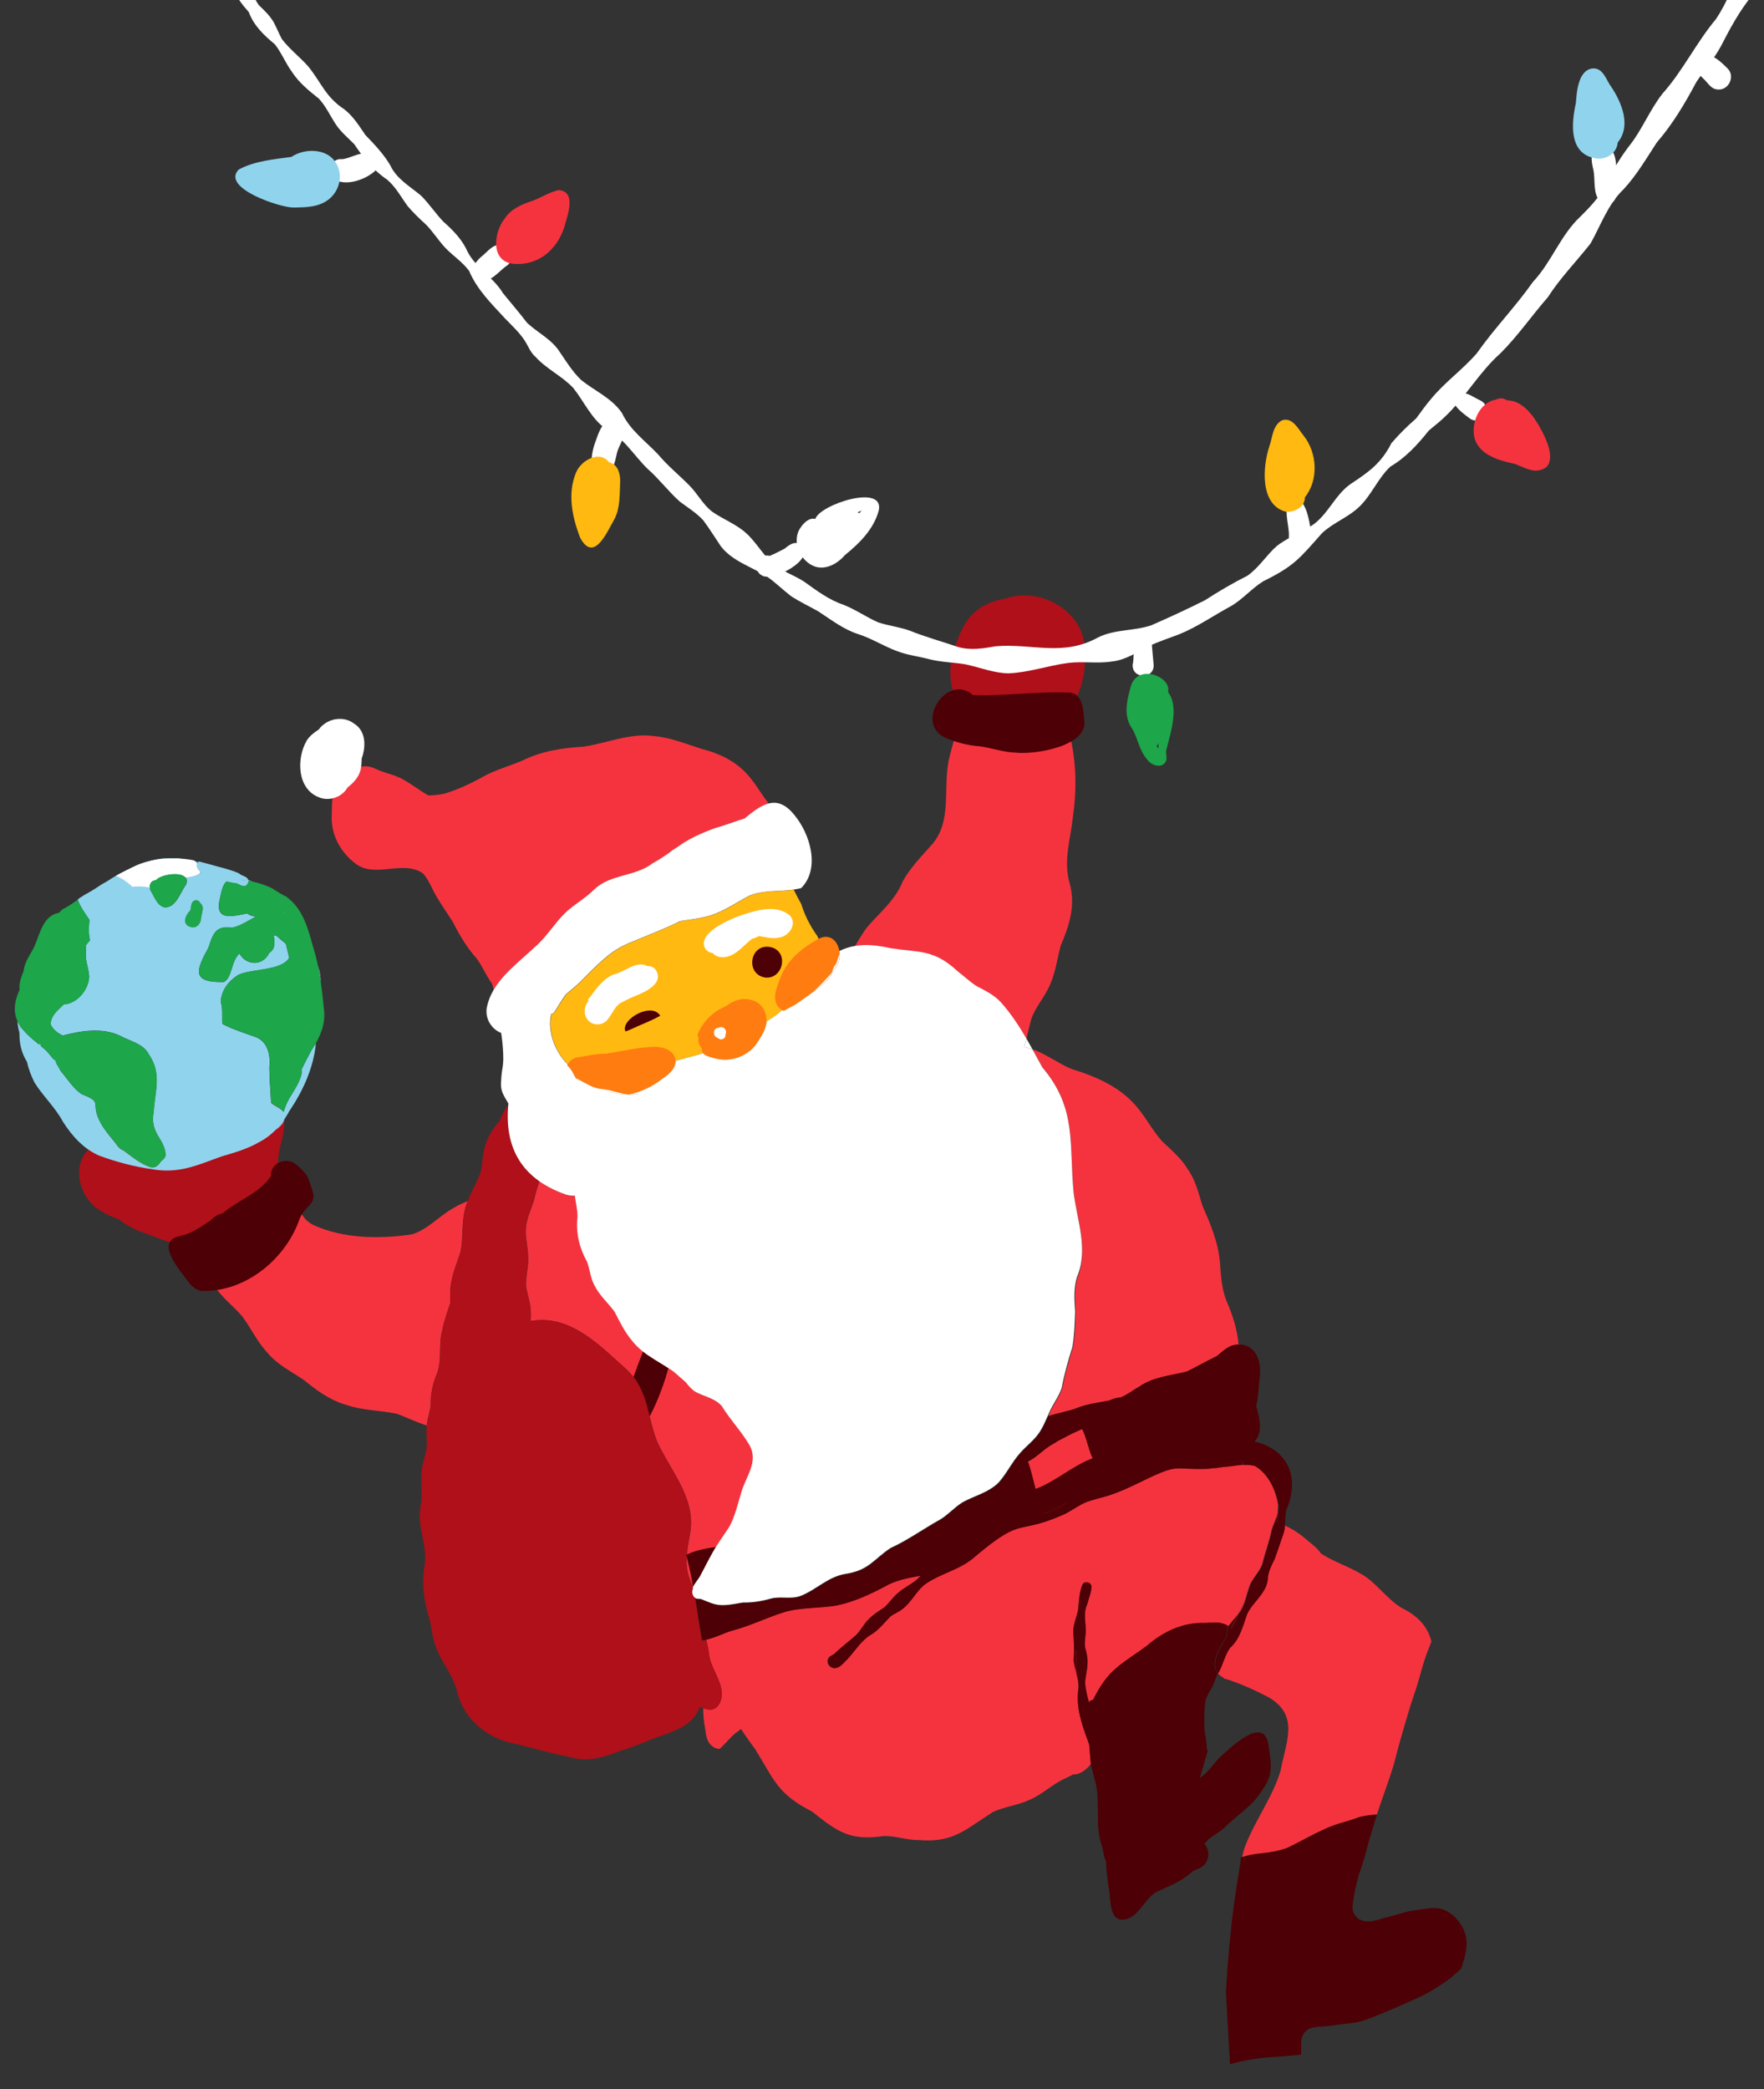 <?xml version="1.0" encoding="utf-8"?>
<!-- Generator: Adobe Illustrator 28.0.0, SVG Export Plug-In . SVG Version: 6.00 Build 0)  -->
<svg version="1.1" id="Ebene_1" xmlns="http://www.w3.org/2000/svg" xmlns:xlink="http://www.w3.org/1999/xlink" x="0px" y="0px"
	 viewBox="0 0 2446.8 2897.2" style="enable-background:new 0 0 2446.8 2897.2;" xml:space="preserve">
<rect x="0" y="0" width="2446.8" height="2897.2" fill="#333333" stroke="none"/>
<style type="text/css">
	.st0{fill:#FFB911;}
	.st1{fill:#AF1019;}
	.st2{fill:#F5333F;}
	.st3{fill:#FFFFFF;}
	.st4{fill:#4D0005;}
	.st5{fill:#1DA64A;}
	.st6{fill:#90D3ED;}
	.st7{fill:#FF7C11;}
</style>
<g>
	<path class="st0" d="M979.3,1153.4c-10.2,4.2-20.1,8.9-29.5,14.6c-3.3,2.1-6.5,4.3-9.7,6.6c-4.4,2.6-8.7,5.5-12.6,8.8
		c-7.1,4.9-14.3,9.7-22,13.8c-23.9,18.8-58.6,14.8-81.1,36.4c-12.3,12.3-27.6,20.6-40.2,32.4c-15.4,15-26.2,34.1-42.8,48
		c-7.7,7.3-16.2,14.5-24.5,22.1c-1.1-1.7-2.3-3.3-3.5-4.9c-23.7-28.3-0.2-52.2,17.8-33.5c3.9-19.6,14.1-37.8,30.3-49.8
		c17.4-13.2,32.9-29.3,52.4-39.3c14.8-6.2,29.5-12,43.5-20c14.3-7.5,29.9-10.8,45.7-13c13.9-3.1,25.2-12.3,38.8-16.3
		c11.2-3.7,23.1-4.7,34.8-5.6C977.7,1153.7,978.5,1153.6,979.3,1153.4z"/>
	<path class="st0" d="M1156.5,1341.5c-0.2-0.2-0.3-0.4-0.5-0.7c-2.9-3.9-5.6-8-7.9-12.3c-1.8-3.2-3.4-6.4-5-9.7
		c-0.3-0.6-0.6-1.2-0.9-1.8c-0.5-1.2-1.1-2.3-1.7-3.5c-0.5-1.2-1.1-2.4-1.6-3.6c-1.2-2.6-2.4-5.2-3.5-7.9c-0.6-1.3-1.1-2.6-1.7-3.9
		c-0.8-1.1-1.5-2.2-2.3-3.3c-1.8-2.7-3.5-5.4-5.2-8c-0.5-0.7-0.8-1.4-1.2-2.2c-1-1.8-2-3.6-3-5.4c-1.4-2.4-2.5-5-3.7-7.6
		c-1.1-2.4-2.2-4.8-3.1-7.2c-1-2.6-2.1-5.2-2.9-7.9c-0.3-0.9-0.6-1.7-0.8-2.6c-0.8-1.4-1.5-2.8-2.3-4.2c-2.8-5.3-5.6-10.5-8.2-15.9
		h0c-16.4,2.3-33.4,1.2-49.5,4.8c-3.9,0.9-7.8,2-11.7,3.6c-20.3,10.6-39.1,24.7-62,29.5c-11.2,2.8-22.7,3.9-34.1,5.7
		c-5.3,2.7-10.8,5.3-16.4,7.8c-69.7,31-66,19.2-122.4,76.9c-6.1,6-12.8,11.3-19.5,16.7c-5.6,8.1-10.9,16.3-16,24.7
		c-1.1,1.8-2.8,2.6-4.4,2.6c-3.1,12.2-1.5,25.4,2.5,37.2c1.8,5.5,4.4,10.9,7.3,16c3.5,6,7.4,11.6,12.6,16.2c0.2,0.1,0.3,0.3,0.5,0.4
		c-0.3,0.5-0.5,1-0.7,1.6c4.9,3.6,7.7,10,10.8,15.5c2.9,1.6,5.9,3.1,9,4.3c1.8,0.7,3.6,1.4,5.5,1.9c7.8,3.8,15.6,7.7,23.7,10.9
		c9.6,3.9,19.4,6.8,30,7.3c2.1,0.3,4.1,0.4,6.2,0.4c0.4,0,0.8,0,1.2,0c0.3,0,0.6,0,0.9,0c-0.6,0-1.1-0.1-1.7-0.1
		c16.9-3.8,33.1-11.4,46.2-22c7.9-4.8,13-10,15.8-15.1c1.8-3.3,2.6-6.5,2.6-9.5c1.1-0.2,2.2-0.5,3.3-0.8c10.6-2.8,21.2-5.5,31.7-8.7
		c1.1-0.3,2.3-0.7,3.4-1.1c3.9,4.8,13.7,6,19.2,7.7c19.7,4.2,41.2-3.5,53.6-19.4c5.7-8.6,11.5-16.6,14.2-26.8
		c0.5-1.8,0.7-3.6,0.8-5.5c3.1-1.9,6.2-3.9,9.2-5.9c2.6-1.7,5.2-3.4,7.5-5.5c1.7-1.5,3.3-2.9,4.9-4.5c0.7,0.4,1.5,0.8,2.3,1.1
		c5.5-3.6,11.9-6.2,17.4-9.6c4.5-3.1,9-6.3,13.5-9.5c3.7-2.6,7.3-5.3,11-8l0,0l0,0c0.9-0.7,1.8-1.3,2.7-2l0,0
		c0.2-0.4,0.4-0.7,0.6-1.1c0,0,0,0,0,0c3.4-6.4,6.1-13,8-20.1c0.6-2.3,1.1-4.7,1.5-7.1c0.9,1.4,1.7,2.8,2.6,4.2
		c1.3,2.1,2.8,4.1,4.2,6.1c0.5,0.6,0.9,1.2,1.4,1.8c1.7-2.4,2.8-5.1,3.8-7.8l0,0c0,0,0,0,0,0c1.4-1.8,2.8-3.6,4.2-5.4
		C1157.5,1342.7,1157,1342.1,1156.5,1341.5z"/>
	<path class="st1" d="M1399,1011.7c-11.5-3-23.3-10.2-31.8-17.3c-54.6-9.1-57.1-66.5-38.7-107.8c12.6-34.7,31.7-50.4,67.5-56.9
		c43.5-15,98.7,13,107.6,59.3c4.6,32.3-0.1,73-23.8,96.5C1457.9,1003.1,1427.8,1018.5,1399,1011.7z"/>
	<path class="st1" d="M274.3,1730.7c-28-1.7-54.1-13.5-80.2-23c-10.6-4.2-20.7-9.8-29.5-17c-9.5-2.8-18.5-7.3-26.9-12.6
		c-29.8-18.8-40.5-67.6-8.4-89.4c11-23.2,36.6-32.8,60.2-37.7c20.6-4.9,41.6-0.4,61.8,4c24,4.4,48.6,6.4,71.8,14.3
		c4.1-35.5,56.1-69.7,69.9-21.1c4.5,18.5-4.4,36.5-6.7,54.7c-2.9,22.6,8.1,47.7-7.8,67.4c-9.3,9.9-18,21.1-29.9,28
		c-3.6,5.6-7.9,10.9-13.2,15.1C318.1,1726.2,295.6,1731.5,274.3,1730.7z"/>
</g>
<g>
	<g>
		<path class="st2" d="M1493.1,2287.2c-1.3,3.3-2.6,6.7-3.6,9.9c-0.1,1.7-0.2,3.4-0.3,5.1c0.5,6.1,2.3,12.1,3.9,18
			c0-2.7,0-5.4,0.1-8.1C1493.1,2303.9,1493.1,2295.5,1493.1,2287.2z M1501,1981.8c-7.9,3.5-15.7,7-23.2,11.1
			c-3.4,1.8-6.9,3.7-10.4,5.4c-3,2-6,3.9-9.2,5.6c-11.5,6.7-20.3,17.2-32.4,23c4.3,12.5,7.2,25.3,10.5,38.1
			c28.5-10.5,50.8-32,79.3-42.5C1509.4,2009.4,1507.5,1994.7,1501,1981.8z M1485.9,1028.3c-0.4-1.9-0.8-3.8-1.2-5.7
			c-1.7-6.5-3.4-13-4.5-19.7c-0.7-4.7-0.7-10.9-2.1-16v0c-1.3-5-4-8.9-10.1-9.6c-23.1-0.9-46.9-2.8-69.7,2.2
			c-14.1,3.9-28.3,7.5-43,7.7c-2.7-0.2-5.4,0-8,0.8c-7.3,2.1-13.3,7.8-14.8,14.6c-1,1.1-1.9,2.5-2.6,4c-2.8,6.8-5,13.9-7,21
			c-2.1,7.4-4,14.8-5.9,22.2c-10.2,40.5,5.3,89.6-25.6,122.8c-14.1,15.9-29.1,31.2-39.4,50c-10.1,25.7-31.5,42.6-49,63
			c-6.5,8.2-11.5,17.6-17.1,26.4c15.1-2.6,31-0.9,50.1,3.3c40.3,6,59.4,1.4,92.2,31.9c8.7,6.7,16.8,14.3,25.9,20.3
			c11.8,6.2,24,12.1,33.3,21.9c14.2,15.5,25.7,33,36.2,51.2c2.3-9,4.4-18,6.7-27c5.9-17.2,18.8-30.7,25.8-47.3
			c8.1-17.4,10.2-36.6,15.2-54.9c12-28.1,20.7-55.1,12.6-85.7c-9.4-32,0.8-60.3,4.2-92.1C1493.3,1098.8,1493.1,1062.7,1485.9,1028.3
			z M1702,1806c-7.5-17.7-8.5-36.7-9.9-55.6c-2.3-27.8-13.4-53.5-24.4-78.8c-5.3-17.4-9.7-35.6-20.4-50.5c-9-15-22.7-26.4-35.3-38.3
			c-13.3-14.9-22.4-32.8-35.3-48c-23.1-27.6-56.9-42.1-90.6-52.4c-18.5-7.8-35.1-20.6-53.9-27.3c4.6,8.4,9.2,16.8,13.8,25.1
			c48.5,57.5,36.6,106,43.4,174.3c5,39.4,20.8,78.4,5.3,116.9c-4.8,15.6-3.7,32-2.5,48c-0.6,16.3-0.9,32.8-3.8,48.9
			c-6,19.3-11.2,37.6-15.1,57.5c-4.1,11.9-12.2,21.9-17.1,33.5c-0.7,1.5-1.4,3.1-2.1,4.6c13.2-4.7,28.1-6.6,40.7-11.7
			c14-5.5,29.1-7.1,43.8-10c5.2-2.5,10.6-4,16.3-4.5c9.4-3.9,17.3-10.4,26.1-15.3c19.7-13.3,43.5-14.8,65.8-20.6
			c13.8-7.1,27.4-14.6,41.3-21.4c7.5-6.1,14.6-13.6,24.5-15.4c1.8-0.3,3.6-0.5,5.3-0.5C1716.3,1844.4,1710.1,1824.7,1702,1806z
			 M1040,2003.9c-11.2-18.9-26.6-34.8-38-53.5c-8.5-10.1-21.8-12.8-33.3-18.2c-7.2-3.2-12.2-9.3-17-15.2
			c-5.6-4.7-10.9-9.5-16.4-14.3c-2.7-1.9-5.4-3.7-8.1-5.5c-11.9-7.7-24.3-14.3-35.2-23c-5-4-9.7-8.4-13.8-13.6
			c-10.6-12.3-17.7-26.8-25-41.1c-9.1-12.6-21.4-23-28.2-37.2c-5.5-10-6-21.8-10.1-32.3c-10.6-19.1-15.7-40.1-13.2-61.9
			c0.1-10-2.4-19.7-3.6-29.5c-4.1,0.1-8.3-0.4-12.3-1.6c-14.6-5.1-27.1-11.4-37.5-18.9c-3,9-5.7,18.2-7.9,27.5
			c-3.8,11.7-9.6,24-10.8,36.3c-1.4,13.9,3,27.4,3,41.3c0.8,14-3.7,27.6-2.9,41.5c2.1,11.2,5.5,19.9,6.4,31
			c0.4,5.4,0.3,10.8,0.1,16.3c0,0,0,0,0,0c53.6-9.6,93.5,31.8,130,64.4c5,4.4,9.2,8.9,12.7,13.5c13.1,17,17.5,35.4,22.4,54.9
			c2.7,10.8,5.5,22,9.9,33.5c17.8,39.9,52.3,76.5,46.8,123.2c-1.7,11.6-4.3,23.1-5.2,34.8c-0.2,0.1-0.4,0.2-0.6,0.3
			c0.1,0.6,0.3,1.1,0.4,1.7c-0.3,5.5-0.3,11,0.4,16.5c1.2,9.7,5,18.6,8.8,27.6c-1.7,4.1-2,8.2,1,12.5c0.5,0.6,1,1.1,1.6,1.5
			c1,0.7,2.1,1.1,3.2,1.3c-1.5-4.9-3.5-9.7-5.5-14.4c-0.1-0.4-0.1-0.8-0.2-1.2c2.5-5.6,7.7-11.1,10.3-16.1
			c5.7-10.4,10.8-21,16.6-31.3c1.7-3.1,3.5-6.1,5.4-9.1c5.9-9.4,12.5-18.4,18.5-27.8c7.7-14.4,11.3-30.4,16-45.9
			C1034.4,2048.6,1053.8,2027.8,1040,2003.9z M1157.2,1340c-0.4,0.3-0.8,0.5-1.2,0.8c-3.9,2.7-7.8,5.3-11.7,7.9
			c-1.4,1-2.8,1.9-4.2,2.9c-2.8,2-5.6,4-8.3,6.1c-7.9,3.5-15.8,11.1-12.5,20.6c0.3,0.6,0.6,1.2,0.8,1.7c-0.8,1-1.5,1.9-2.3,2.9
			c3.7-2.6,7.3-5.3,11-8l0,0l0,0c0.9-0.7,1.8-1.3,2.7-2l0,0c5-3.9,9.8-7.9,14.4-12.1c1.6-1.2,2.9-2.6,4-4.1c1.7-2.4,2.8-5.1,3.8-7.8
			l0,0c0,0,0,0,0,0c1.4-1.8,2.8-3.6,4.2-5.4c0.6-0.8,1.2-1.7,1.8-2.5c0.9-1.4,1.6-2.8,2.2-4.2
			C1160.4,1337.8,1158.8,1338.9,1157.2,1340z M901.4,1478c-2,0.2-4,0.5-6,0.9c-11.6,0.9-27.8,4.3-35.5,13.6
			c-5.5,0.9-11.1,0.6-16.7,0.2c-4.5-0.3-9-0.6-13.5-0.2c-7.8,0.4-15.4,2.7-22.9,5c-0.7,0.2-1.4,0.4-2.1,0.7
			c10,5.4,19.4,11.6,31.3,12.2c9.6,3.9,19.4,6.8,30,7.3c2.1,0.3,4.1,0.4,6.2,0.4c0.4,0,0.8,0,1.2,0c0.3,0,0.6,0,0.9,0
			c-0.6,0-1.1-0.1-1.7-0.1c16.9-3.8,33.1-11.4,46.2-22c7.9-4.8,13-10,15.8-15.1C923.5,1479.1,912.4,1477,901.4,1478z M874.3,1518.1
			c3.2,0.2,6.5,0,9.8-0.7c0.3-0.1,0.6-0.3,0.9-0.4C881.4,1517.6,877.9,1518,874.3,1518.1z M628.5,1675.6c-19.7,11-35,29.4-57,36.2
			c-45,6.6-94.6,6.2-136.7-12.9c-8.2-4.1-12.8-9.5-16-14.8c-9.3-15.3-6.1-29.8-39.6-11.5c-1.6,0.7-3.3,1.4-4.9,2.1
			c-21.8,9.8-41.1,23.7-60.8,36.9c-6.8,4.1-14.1,7.1-21.1,10.8c-3.1,2.4-5.4,5.2-7,8.2c-8.1,15.4,2.3,37.2,11,51
			c1.5,2.6,3.2,5,4.9,7.3c10.2,13.6,24.1,23.9,35,37c12.1,16.6,20.9,35.5,35.1,50.6c13.7,16.3,32.9,25.5,50.1,37.3
			c17.7,14.4,36.3,28.1,58.5,34.4c23.1,8,47.6,7.5,71.2,12.6c15.1,6,27.8,11.9,40.7,16.1c0.1-1,0.2-2,0.4-3c1-8.6,4.3-16.9,5.2-25.5
			c-0.6-15.5,3-30.6,9-44.8c6.6-18.7,1.5-39.1,6.8-58.2c2.4-13,6.9-25.4,11.1-38c0.1-9.4-0.4-18.9,1.4-28.2c2.3-15,8.5-29,13-43.4
			c4.5-22.1,0.3-45.6,8.8-67c0.3-1,0.7-2,1-3C641.7,1668.6,634.8,1671.6,628.5,1675.6z M1703.9,2255.1c0.6,0.4,1.2,0.8,1.8,1.3
			c0.6,0.7,1.1,1.4,1.6,2.1c1.1-2,2.2-3.9,3.2-5.9c2.5-4.6,4.6-9.4,7-14.1c0.1-0.1,0.1-0.2,0.2-0.3
			C1713.3,2244,1708.1,2249.3,1703.9,2255.1z M1768.2,2110.6c0.8,0.2,1.6,0.4,2.3,0.7c0.4-1.8,0.9-3.7,1.2-5.6
			c0.4-2.4,0.6-4.8,0.7-7.3C1771.5,2102.6,1769.9,2106.6,1768.2,2110.6z M1723.3,2026c-0.9,0.1-1.8,0.2-2.7,0.3
			c-3.1,0.4-6.1,1-9.2,1.5c-7.8,1.4-15.5,3.2-23,5.5c-3.7,1.2-7.5,2.4-11.3,3.4c6.4-0.4,12.8-1.1,19.1-2.2c9.2-0.4,18.5-2.5,27.8-3
			C1724,2029.7,1723.8,2027.9,1723.3,2026z"/>
		<path class="st2" d="M1740.4,2032.9c-5.4-1.4-10.8-1.6-16.3-1.3c-9.3,0.5-18.7,2.6-27.8,3c-6.3,1.2-12.7,1.9-19.1,2.2
			c-13.5,0.8-27.1,0.1-40.6-0.5c-12.9-0.5-24.4,5.1-36,9.9c-20.2,9.4-40,20.1-61.2,27.2c-11.4,3.7-23.2,5.9-34.3,10.3
			c-10,4.4-18.8,11.2-28.6,16c-44.8,20-54.9,14.5-75.5,24.2c-11.5,5.4-26.4,15.6-52.4,37.8c-19.8,16.1-45.9,21-66.4,35.9
			c-11.9,9.6-18.3,24.5-30.6,33.7c-5.3,4.6-12.3,6.5-17.5,11.1c-7.6,7.9-14.6,16.6-23.6,23c-15.5,8.1-23.9,23.3-35.4,35.6
			c-0.9,0.9-1.8,1.8-2.7,2.7c-4,4.1-8.2,9.1-14.3,9.6c-6.4,0.6-12.2-6.1-9.8-12.3c0.2-0.8,0.6-1.4,1-2c1.7-2.5,4.7-3.5,7.3-5
			c9.5-9.4,20.3-17.3,30.3-26.2c7.1-6.8,11.2-16.1,18.3-22.8c6.3-6.4,14-11.1,21.4-16c6.9-6.4,12-14.6,19.5-20.5
			c8.7-7.6,19.6-12.1,27.9-20.2c0.8-0.9,1.5-1.7,2.2-2.6c0.1-0.2,0.3-0.3,0.4-0.5c-17.5,3.1-35,6.2-50.6,15.6
			c-20.6,10.8-42.1,20.7-65,25.5c-24.6,4.5-50.2,2.3-74.4,9.7c-24,7.6-46.5,18.9-71,25.3c-10.8,2.9-23.7,9.9-36,12.5
			c0.2,0.9,0.4,1.7,0.6,2.6c1.2,5.2,2.2,10.4,3,15.7c1.5,18.4,14.2,32.9,17.4,50.6c2.5,11.8-2.6,29-17.1,28.3
			c-2.8-0.4-5.5-1.1-8.1-2c0,9.1,0.7,18.1,2.5,27.2c1.4,8.7,1.8,18.4,9,24.5c3,2.9,7,4.5,11.1,4.8c3.7-3.4,7.3-7,10.7-10.7
			c3.7-4,7.5-8.1,11.8-11.5c2.4-1.9,4.9-3.8,7.4-5.6c6,9.6,12.8,18.7,19.5,27.9c26.2,42,30.6,62.1,78.6,86.4
			c36.2,28.6,52.6,41.2,100.6,34.1c7.9,0,15.6,1.4,23.3,2.8c8.1,1.5,16.2,3,24.4,2.8c4.5,0.4,8.8,0.6,12.8,0.6
			c39.6,0,56.2-18.3,90.7-39.7c16.4-7.4,34.7-9.1,50.9-16.9c17.3-7.4,30.8-21.2,47.9-29c4.1-1.9,8.2-4,12.2-6
			c7.1,1.1,18-5.8,24.3-14.4c-0.3-3.8-0.6-7.6-1-11.3c-0.4-5-0.9-10-1.2-14.9c-0.1-0.7-0.3-1.3-0.5-2c-9.1-24.8-18.8-50.2-14.4-77.2
			c0.4-7.1-1.2-13.8-3-20.6c-1.6-5.9-3.3-11.9-3.9-18c0.1-1.7,0.2-3.4,0.3-5.1c0.5-10.8,0.3-21.5-0.7-32.4
			c-0.6-11.2,4.5-21.3,6.6-32.1c1.4-11.8,1.4-24.6,6.3-35.5c3.3-5.3,12.1-2.9,12.3,3.4c-0.2,8.1-3.9,16.1-5.8,24
			c-4.5,9.1-3.3,18.7-2.6,28.3c0.2,0.1,0.3,0.1,0.4,0.2c-0.1,0.8-0.2,1.5-0.3,2.3c0.1,1.4,0.1,2.8,0.2,4.2
			c0.4,8.4-2.1,16.7-0.9,25.1c2,6.9,3.8,14.1,3.4,21.4c0.1,9.4-3,18.4-3.3,27.7c0.6,9.3,2.9,18.3,5.3,27.3c0.2-0.3,0.3-0.6,0.5-0.9
			v-0.6c0.2-0.1,0.3-0.2,0.5-0.3c1.4-0.9,3.1-1.6,5-2.1c0.3-0.6,0.6-1.2,0.8-1.8s0.5-1.1,0.8-1.7c0.3-0.6,0.7-1.3,1-1.9
			c0.3-0.6,0.7-1.2,1-1.8c0.2-0.4,0.4-0.8,0.6-1.2c0.3-0.5,0.6-1,0.9-1.5c4.2-7.5,8.3-13.7,12.5-19c0.8-1,1.5-1.9,2.3-2.8
			c1-1.2,1.9-2.3,2.9-3.4c1-1.1,2-2.1,3-3.1c7.4-7.4,15.3-13.2,24.5-19.6c0.8-0.6,1.7-1.2,2.5-1.8c6.5-4.4,13.6-9.2,21.5-15.1
			c22.4-19.5,50.5-33,80.7-31.6c4.1-0.4,8.3-0.7,12.6-0.7c0.5,0,1,0,1.5,0c0.2,0,0.5,0,0.8,0c0.8,0,1.5,0.1,2.2,0.1
			c0.2,0,0.5,0,0.7,0.1c0.4,0,0.8,0.1,1.1,0.1c0.3,0,0.7,0.1,1,0.1c0,0,0.1,0,0.1,0c0.4,0.1,0.8,0.1,1.2,0.2c0.3,0.1,0.6,0.1,1,0.2
			c0.2,0.1,0.5,0.1,0.7,0.2c0.8,0.2,1.5,0.4,2.2,0.6c0.3,0.1,0.7,0.2,1,0.3c1.3,0.5,2.7,1,3.9,1.7c0.4,0.2,0.8,0.4,1.2,0.6
			c0.4,0.2,0.8,0.5,1.1,0.7c4.2-5.8,9.4-11.1,13.8-16.8c2.4-4.7,4.9-9.3,7.5-13.9c0.2-0.3,0.3-0.5,0.5-0.8
			c3.4-9.1,5.2-18.9,9.1-27.8c0.5-1,1-1.9,1.6-2.9c4.5-7.5,10.6-14.1,13.9-22.2c0.7-1.7,1.2-3.4,1.6-5.3c3.8-14.6,9.1-28.6,12-43.4
			c1.1-3.8,2.6-7.6,4.2-11.3c1.7-4,3.3-8,4.3-12.2c0-0.2,0-0.3,0-0.5c0.1-2.8,0.2-5.6,0.4-8.4c0-0.9,0.1-1.9,0.2-2.8
			C1769.3,2066,1759.2,2043.9,1740.4,2032.9z M1019,2381.4C1019,2381.4,1019,2381.4,1019,2381.4
			C1019,2381.4,1019,2381.4,1019,2381.4C1019,2381.4,1019,2381.4,1019,2381.4z M1185.6,2297.6
			C1185.6,2297.6,1185.6,2297.6,1185.6,2297.6C1185.6,2297.6,1185.6,2297.5,1185.6,2297.6
			C1185.7,2297.5,1185.6,2297.5,1185.6,2297.6z"/>
	</g>
	<path class="st3" d="M1398.7,933.8c-20.7-0.4-40-8.4-60-12.6c-16.2-2.7-32.8-2.8-48.8-6.8c-15-4-30.6-5.7-45.1-11.2
		c-18.6-6.8-35.4-17.7-54.4-23.8c-20.9-6.7-37.9-20.3-56.1-32c-12.1-6.7-24.6-12.7-36.3-20.1c-11.2-8.5-21.3-18.5-32.7-26.7
		c-21.8-14.6-49-21.6-65.5-43.1c-8-12-15.7-24.3-24.3-35.9c-9.3-10.2-21.1-17.4-32.1-25.6c-16.1-14.1-28.9-31.6-45-45.7
		c-19.3-18.6-32.7-43.1-57.7-55.2c-20.5-14.4-30.3-37.9-45.5-57c-15.6-16.7-37.1-26.2-52.4-43.2c-6.8-5.7-9.8-14.3-14.4-21.6
		c-7.6-12.1-18.2-21.5-28-31.8c-18.8-20.4-38.7-39.8-49.7-65.8c-9.3-12.7-22.8-21.1-33.5-32.5c-9.3-10.1-16.6-21.8-26.2-31.6
		c-8.9-8.1-17.7-16.5-25.5-25.7c-9.3-12.7-16.6-26.8-28.8-37c-18.8-12.5-32.8-30.3-45.3-48.9c-8.8-9-18.9-17.2-25.8-27.8
		c-7.7-11.8-13.6-24.8-23.2-35.3c-13.6-10.8-27.5-22-37.1-36.7c-9.1-12.2-14.6-26.7-24-38.7C366.2,49,352,35.6,345.1,16.8
		C336.2,6.4,326.8-3.9,324.6-18c-2.7-2-2.7-6.5,0.2-8.4c2.4-1.6,6.1-0.8,7.3,1.9c5.9,4.4,12.7,8.2,16.6,14.8
		c3.9,5.2,6.4,11.4,10.2,16.7c7.8,7.5,15.6,14.8,21,24.3c3.9,7.5,7.1,15.3,11,22.8c10.6,13.9,24.6,24.6,36.3,37.6
		c18.8,23.1,23.9,42.3,50.1,59.7c12.5,9.5,20.7,23,29.5,35.8c12.5,13,25.2,26.2,34.4,41.8c8.8,19.2,27.4,29.3,42.9,42.4
		c11.3,11.2,19.9,24.6,31,36.1c12.1,10.7,23.7,22.4,31.2,36.8c10.8,25.8,37.2,38.8,51.4,62.3c11.1,13.7,22.7,27,33.4,41.1
		c14,13.1,31.4,21.4,43,37c10.1,14.6,19.1,29.9,32,42.3c19.1,15.3,42.6,25.1,56.7,45.9c11.2,23.7,32.5,38.7,50,57.2
		c13.1,15.7,29.1,28.6,43.4,43.1c11.2,11.3,18.5,25.9,31.1,36c15.8,11.2,34.6,17.8,48.7,31.1c14.7,13.7,24,32.5,40.4,44.6
		c12.3,8.8,26.8,13.7,39.4,22c17.2,12.3,34.2,25.2,54.5,31.9c16.6,6.6,31.3,17,47.6,24.2c14.5,4.9,30,6.4,44.3,11.7
		c21.8,8.8,44.4,14.9,66.6,22.5c17.5,5.1,35.2,2,52.8-1c50.7-4.1,92.7,14.8,141.7-12.3c23.2-11.5,49.8-8.6,73.8-16.8
		c25-11,49.9-22.4,74.3-34.7c19-12.3,38.4-23.7,58.7-33.9c16.2-11.2,26.3-28.4,40.9-41.3c12.5-9.7,27.2-15.8,40.7-24
		c27.9-12.5,37.3-44.8,61.4-61.8c25.3-16.7,42.7-28.8,56.9-56.8c10.6-12.3,22-23.7,34.3-34.3c6.7-8.9,13-18.2,20.3-26.6
		c19-23.3,44-40.9,63.8-63.7c24.2-34.4,53.6-64.5,77.8-98.9c26.2-27.9,38.1-64.8,66-90.8c12-11.9,23.6-24.1,32.5-38.6
		c9.1-20.4,20.5-39.7,33.8-57.6c18.7-22.8,29.3-51,47.4-74.1c28.4-31.8,46.8-70.6,74-103.2c15.8-23.1,25.2-49.7,35.9-75.3
		c7.2-15,17.6-27.9,26.9-41.5c11.3-14.5,16.6-42.2,32.9-48.8c10.7-2.4,19.9,10.7,13.2,19.9c-14.1,19.6-24.1,41.6-30.1,64.9
		c-5.6,18.5-17.3,34-29.3,48.8c-17.1,21.3-30,45.2-42.4,69.4c-9.6,17.6-22.8,32.9-34,49.5c-15.8,29.7-32.8,58.4-54.9,83.9
		c-14.5,22.2-28,45.4-46.1,64.9c-21.7,20.7-31.4,49.6-45.8,75.2c-19.7,25-42,47.7-59.3,74.6c-22.3,25.5-41.6,53.6-65.6,77.6
		c-29.7,26.3-49,61.9-77.9,88.8c-6.8,6.7-14.5,12.3-21.7,18.6c-15.2,19.1-31.8,37.2-53,49.7c-17.2,15.9-25.8,38.6-42.3,54.8
		c-15.4,15.4-36.7,22.7-52.6,37.5c-31.1,35.1-38.5,45.6-81.6,66.8c-16.1,10-28.3,24.9-44.8,34.5c-23.9,12.8-46.5,28.8-71.7,39
		c-14.1,5.4-28.6,10-42.3,16.6c-16.5,8.4-32.6,19.4-51.5,21.2c-20,3.1-40.4-0.6-60.5,2C1453.9,923,1426.8,932.7,1398.7,933.8z"/>
	<path class="st3" d="M465.2,249.4c-14.5-7.7-6.7-31,9.4-28.6c10.6-1.2,20.1-7.9,30.9-8c10.8-10,28.6,3.6,21.5,16.6
		C516.4,245.8,483.4,259.7,465.2,249.4z"/>
	<path class="st3" d="M664.1,388.9c-17.7-7.7-5.9-25.4,4.6-33.8c7.7-6.1,14.7-16.3,25.5-15.7c13.9,0.5,20.5,19.8,9.5,28.6
		C691.7,375.7,680.4,393.5,664.1,388.9z"/>
	<path class="st3" d="M835.3,656.1c-19.8-2.3-15-26.1-10.8-39.5c4.4-11.2,7.3-25.8,18.1-32.3c9.1-4.8,21.2,1.1,23,11.3
		c1.6,12-7.6,22.2-10.1,33.6C853,640.5,850.5,657.4,835.3,656.1z"/>
	<path class="st3" d="M1057.4,798.3c-15.4-7.3-6.2-31.9,10.1-27.4c7.3-2.8,14-6.7,21-10.1c6.4-5.6,15.3-11.7,23.1-4.6
		C1132.3,775,1072.4,807.1,1057.4,798.3z"/>
	<path class="st3" d="M1592,898.9c0.1-0.1,0.2-0.1,0.3-0.2c0.1-0.1,0.1-0.1,0.2-0.2C1592.3,898.7,1592.1,898.8,1592,898.9z
		 M1571.1,921.7c3.4-13-3-47.9,18.8-43.1c8,2.5,7.5,11,8,17.8c0.6,8.5,1.6,17,2.3,25.5C1601.2,942.2,1570,942.1,1571.1,921.7z"/>
	<path class="st3" d="M1787.7,744.8c1.5-16.1-9.6-39.1,3.2-51.8c21.4-9.6,26.3,36.2,28.3,49.9
		C1820.5,763.3,1788.9,765.3,1787.7,744.8z"/>
	<path class="st3" d="M2037.5,579.4c-10-7.4-34.7-25.5-12.9-34.5c10.6-1.5,19.8,6.6,29.1,10.6C2072.5,565.7,2054,593.1,2037.5,579.4
		z"/>
	<path class="st3" d="M2219.8,280c-10.8-11.6-6.7-29.7-9.6-44.1c-3-12.6-6.3-28.5,10.3-32.4c22.3-3.3,21.4,24.4,21.6,39.6
		c-0.2,10.9,2.4,22.6-1.9,33C2236.7,283.7,2225.9,285.6,2219.8,280z"/>
	<path class="st3" d="M2382.6,124.1c-8.2-0.2-12.6-7.4-17.6-12.8c-5.2-5.5-12.2-10.3-13.9-18c-1.1-6.2,1.8-12.9,7.7-15.7
		c14.8-5.9,28.5,8.4,38.1,18C2407,106.5,2397.4,125.7,2382.6,124.1z"/>
	<path class="st2" d="M1185.7,2297.5C1185.7,2297.5,1185.6,2297.5,1185.7,2297.5c-0.1,0.1-0.1,0.2-0.1,0.2
		C1185.6,2297.6,1185.6,2297.5,1185.7,2297.5z"/>
	<path class="st2" d="M1186.2,2296.6C1186.2,2296.6,1186.2,2296.6,1186.2,2296.6C1186.2,2296.6,1186.2,2296.6,1186.2,2296.6
		C1186.2,2296.6,1186.2,2296.6,1186.2,2296.6z"/>
	<path class="st2" d="M1779.9,2148C1779.9,2148,1779.9,2148,1779.9,2148C1779.9,2148,1779.9,2148,1779.9,2148z"/>
	<path class="st2" d="M1921.6,2482.5c-0.1,0.2-0.1,0.4-0.2,0.6C1921.4,2482.9,1921.5,2482.7,1921.6,2482.5z"/>
	<path class="st2" d="M1922.2,2480.5c0-0.1,0.1-0.2,0.1-0.3c-0.1,0.1-0.1,0.3-0.2,0.4C1922.2,2480.7,1922.2,2480.6,1922.2,2480.5z"
		/>
	<path class="st4" d="M280.1,1790.2c-10.2-0.9-16.7-9.2-22.1-17c-8.4-10.9-27.4-34.2-23.6-48.2c4.2-11.9,18.7-10.1,28.3-15
		c10.6-4.7,20.1-11.3,29.7-17.7c4.3-4.9,10.2-8.3,16.5-9.7c21.4-18.4,51-27.6,67.2-52c-1.5-18.1,21.6-26.9,34.6-15.8
		c5.5,4.6,10.6,9.7,15,15.5c4,8.2,6.4,16.8,8.9,25.5c2.5,16.3-14.2,17.3-20.5,38.7C393.5,1748.4,339.1,1792,280.1,1790.2z"/>
	<path class="st4" d="M1408.3,1043.7c-16.7-0.5-32.5-6.4-49-8.7c-16.3-1.1-33-5.4-47.2-11.5c-44.9-19.1,0.9-91.3,37.7-59.5
		c45.2,1.5,90.2-5.6,135.3-3.4c16.8,2.9,17.6,23.8,18.7,36.9C1511.1,1034.9,1434.8,1047,1408.3,1043.7z"/>
	<path class="st4" d="M927.1,1897.2c-4.5,17.5-14.1,44.8-26,67.3c-4.8-19.5-9.3-37.9-22.4-54.9c0.1-0.2,0.1-0.4,0.2-0.7
		c4.1-11.6,8.6-23.1,13-34.7C902.8,1882.9,915.3,1889.6,927.1,1897.2z"/>
	<path class="st4" d="M1683,2310.3C1683,2310.3,1683,2310.3,1683,2310.3C1683,2310.3,1683,2310.3,1683,2310.3
		C1683,2310.3,1683,2310.3,1683,2310.3z"/>
	<path class="st4" d="M1683,2310.2C1683,2310.2,1683,2310.2,1683,2310.2C1683,2310.2,1683,2310.2,1683,2310.2
		C1683,2310.2,1683,2310.2,1683,2310.2z"/>
	<path class="st4" d="M1683.1,2310C1683.1,2310,1683.1,2310,1683.1,2310C1683.1,2309.9,1683.1,2309.9,1683.1,2310c0,0,0,0.1-0.1,0.2
		C1683,2310.1,1683.1,2310.1,1683.1,2310z"/>
	<path class="st4" d="M1706.6,2299.3c0.1-0.3,0.3-0.6,0.4-0.9c0,0,0,0,0,0c0.2-0.5,0.5-1,0.7-1.5c0.2-0.5,0.5-0.9,0.7-1.4
		c0-0.1,0.1-0.1,0.1-0.2c0-0.1,0.1-0.2,0.1-0.3c0.2-0.3,0.4-0.7,0.6-1c-1.1,2.5-2.3,4.9-3.7,7.4
		C1706,2300.8,1706.3,2300.1,1706.6,2299.3z"/>
	<polygon class="st4" points="1709.4,2294.1 1709.4,2294.1 1709.4,2294.1 	"/>
	<path class="st4" d="M1704,2825.2c-1.3-21.1-2.5-42.2-3.6-63.2c1.3-21.4,2.9-42.7,4.8-64c0.5-4.7,1-9.4,1.4-14.1
		c1.5-15.4,3.3-30.8,5.5-46.2c1.6-11.6,3.4-23.1,5.3-34.7c0.8-4.9,1.6-9.9,2.3-14.8c0.6-4,1.2-8.1,1.5-12.2c0.6-0.2,1.2-0.4,1.7-0.6
		c22.1-7.6,34.1-3.1,62.1-12.7c17.9-8.3,34.8-18.6,52.9-26.5c15.3-7.2,32-10.2,47.7-16.4c6.5-1.3,15.8-3.2,24.3-3.3
		c-3.3,10.3-6.3,20.7-9.5,31.1c-1.8,5.9-3.5,11.9-5,17.9c-1.4,5.7-2.9,11.3-4.7,16.9c-2.7,7.9-5.5,15.8-7.6,23.9
		c-2.3,8.8-4.2,17.6-5.6,26.5c-0.4,2.5-0.8,5-1.1,7.5c-0.3,2.5-0.5,4.9-0.2,7.4c0.7,5.8,4.4,11.1,9.4,14c7.3,4.2,16,3.3,23.8,1.2
		c3.1-0.8,6.2-1.9,9.3-2.8c3.1-0.9,6.2-1.5,9.3-2.3c3.3-0.8,6.6-1.8,9.9-2.7c5.7-1.7,11.4-3.5,17.3-4.8c5.1-1,10.3-1.5,15.4-2.2
		c4.6-0.6,9.2-1.4,13.9-1.9c2.2-0.1,4.5-0.2,6.7-0.1c2,0.1,4,0.4,6,0.7c1.5,0.3,3,0.7,4.4,1.1c1.1,0.4,2.3,0.9,3.4,1.4
		c1.8,0.9,3.5,1.9,5.2,3c1.8,1.2,3.5,2.5,5.2,3.8c1.7,1.5,3.2,3.1,4.8,4.8c1.6,1.8,3.1,3.7,4.5,5.7c1.7,2.6,3.3,5.2,4.8,7.9
		c0.7,1.5,1.4,2.9,2,4.5c0.5,1.7,1,3.4,1.5,5.1c0.4,2.3,0.8,4.6,1.1,6.9c0.1,2.2,0.1,4.4,0.1,6.7c-0.2,2.8-0.5,5.5-0.9,8.2
		c-1.3,6.6-3,13.1-5,19.5c-0.5,1.5-1,3-1.6,4.6c-4.7,4.4-9.5,8.8-14.5,13c-8,6.1-16.5,11.4-25,16.8c-0.4,0.3-0.9,0.5-1.3,0.8
		c-6.2,3.8-12.7,6.9-19.2,9.9c-12.7,5.7-25.4,11.5-38.3,16.9c-6.5,2.7-13,5.4-19.5,8.1c-6.6,2.7-13.1,5.2-19.9,7.3
		c-3.8,1-7.7,1.9-11.6,2.4c-0.3,0-0.6,0.1-1,0.1c-0.1,0-0.1,0-0.1,0c0,0,0,0,0,0c-0.4,0.1-0.8,0.1-1.2,0.2c0,0,0,0,0,0
		c-0.1,0-0.1,0-0.2,0c-0.1,0-0.3,0-0.4,0.1c-9,1-17.9,2.1-26.8,3.4c-0.7,0.1-1.4,0.2-2.1,0.3c-2.3,0.3-4.7,0.6-7,0.7
		c-2.8,0.2-5.6,0.4-8.4,0.6c-5.8,0.4-11.9,1-16.8,4.4c-5.2,3.6-8,9.4-8.5,15.6c-0.1,1.7-0.1,3.5-0.1,5.2c0,2.4,0,4.8,0,7.2
		c0,2.1,0,4.2,0,6.3c-0.3,0-0.5,0.1-0.8,0.1c-0.9,0.1-1.7,0.2-2.6,0.3c-0.2,0-0.3,0-0.4,0.1c-0.1,0-0.1,0-0.2,0
		c-0.4,0-0.8,0.1-1.2,0.1c0.1,0,0.2,0,0.3,0c-0.3,0-0.6,0.1-0.9,0.1c-0.7,0-1.5,0.1-2.2,0.2c0,0,0,0,0,0s0,0,0,0v0l0,0
		c0,0,0,0-0.1,0c-0.7,0-1.5,0.1-2.2,0.2c0,0,0,0,0,0c-6.9,0.8-13.9,1.3-20.9,1.8c-7.6,0.5-15.1,0.8-22.7,1.7
		c-10.9,1.3-21.8,3-32.5,5.5c-4.1,1-8.2,2-12.3,3.2C1705.4,2850,1704.7,2837.6,1704,2825.2z"/>
	<path class="st4" d="M1855.1,2833.6c-0.1,0-0.2,0.1-0.2,0.1C1855,2833.7,1855,2833.6,1855.1,2833.6z"/>
	<path class="st4" d="M1855.4,2833.5C1855.4,2833.5,1855.4,2833.5,1855.4,2833.5C1855.4,2833.5,1855.4,2833.5,1855.4,2833.5z"/>
	<path class="st4" d="M1856,2833.3C1856,2833.3,1856,2833.3,1856,2833.3C1856,2833.3,1856,2833.3,1856,2833.3
		C1856,2833.3,1856,2833.3,1856,2833.3C1856,2833.3,1856,2833.3,1856,2833.3z"/>
	<path class="st4" d="M1856,2833.3C1856,2833.3,1856,2833.3,1856,2833.3C1856,2833.3,1856,2833.3,1856,2833.3z"/>
	<path class="st4" d="M1856.4,2833.2C1856.4,2833.2,1856.4,2833.2,1856.4,2833.2c-0.1,0-0.1,0-0.2,0.1
		C1856.2,2833.2,1856.3,2833.2,1856.4,2833.2z"/>
	<path class="st4" d="M1848.8,2808.5c-0.1,0-0.3,0-0.4,0.1C1848.6,2808.5,1848.7,2808.5,1848.8,2808.5z"/>
	<path class="st4" d="M1928.3,2787.1c-0.2,0.1-0.3,0.1-0.5,0.2c-0.2,0.1-0.4,0.2-0.5,0.2C1927.6,2787.4,1928,2787.3,1928.3,2787.1z"
		/>
	<path class="st4" d="M1987.5,2759.3C1987.5,2759.2,1987.6,2759.2,1987.5,2759.3c-0.2,0.1-0.5,0.3-0.7,0.4
		C1987,2759.6,1987.3,2759.4,1987.5,2759.3z"/>
	<path class="st4" d="M1793.8,2850.2C1793.8,2850.2,1793.8,2850.2,1793.8,2850.2c-0.1,0-0.2,0-0.4,0
		C1793.5,2850.2,1793.6,2850.2,1793.8,2850.2z"/>
	<path class="st4" d="M1793.8,2850.2C1793.8,2850.2,1793.8,2850.2,1793.8,2850.2c-0.1,0-0.1,0-0.2,0
		C1793.7,2850.2,1793.8,2850.2,1793.8,2850.2z"/>
	<path class="st4" d="M1793.9,2850.2C1793.9,2850.2,1793.9,2850.2,1793.9,2850.2C1794,2850.2,1794,2850.2,1793.9,2850.2
		C1793.9,2850.2,1793.9,2850.2,1793.9,2850.2C1793.8,2850.2,1793.9,2850.2,1793.9,2850.2z"/>
	<path class="st4" d="M1793.9,2850.2C1793.9,2850.2,1793.9,2850.2,1793.9,2850.2c-0.1,0-0.1,0-0.1,0
		C1793.9,2850.2,1793.9,2850.2,1793.9,2850.2z"/>
	<path class="st4" d="M1794.2,2850.2C1794.2,2850.2,1794.2,2850.2,1794.2,2850.2C1794.2,2850.2,1794.2,2850.2,1794.2,2850.2
		C1794.2,2850.2,1794.2,2850.2,1794.2,2850.2z"/>
	<path class="st4" d="M1795.2,2850.1C1795.2,2850.1,1795.1,2850.1,1795.2,2850.1C1795.1,2850.1,1795.2,2850.1,1795.2,2850.1z"/>
	<path class="st4" d="M1795.5,2850C1795.5,2850,1795.5,2850,1795.5,2850c-0.1,0-0.1,0-0.2,0C1795.4,2850,1795.5,2850,1795.5,2850z"
		/>
	<path class="st4" d="M1796.7,2849.9C1796.7,2849.9,1796.7,2849.9,1796.7,2849.9C1796.7,2849.9,1796.7,2849.9,1796.7,2849.9
		C1796.7,2849.9,1796.7,2849.9,1796.7,2849.9C1796.7,2849.9,1796.7,2849.9,1796.7,2849.9L1796.7,2849.9z"/>
	<path class="st4" d="M1797.9,2849.8C1797.9,2849.8,1797.8,2849.8,1797.9,2849.8C1797.8,2849.8,1797.9,2849.8,1797.9,2849.8z"/>
	<path class="st4" d="M1798,2849.7C1798,2849.7,1798,2849.7,1798,2849.7C1798,2849.7,1798,2849.7,1798,2849.7
		C1798,2849.7,1798,2849.7,1798,2849.7z"/>
	<path class="st4" d="M1798,2849.7C1798,2849.7,1798,2849.7,1798,2849.7C1798,2849.7,1798,2849.7,1798,2849.7z"/>
	<path class="st4" d="M1481.1,2083.5c-7.2,4.6-13.9,8.3-16.4,9.8c-5.9,3.2-12.5,4.6-18.9,6.3c4.1-2,8.2-4.1,12.3-6
		c6.2-3,12.5-5.7,18.9-8.3C1478.3,2084.7,1479.7,2084.1,1481.1,2083.5z"/>
	<path class="st2" d="M1066.2,1114.4c-11.3,2.9-22.3,11.7-33.3,20.7c-13.5,4.1-26.8,9.6-39.5,12.9c-4.8,1.7-9.5,3.5-14.1,5.4
		c-10.2,4.2-20.1,8.9-29.5,14.6c-3.3,2.1-6.5,4.3-9.7,6.6c-4.4,2.6-8.7,5.5-12.6,8.8c-7.1,4.9-14.3,9.7-22,13.8
		c-23.9,18.8-58.6,14.8-81.1,36.4c-12.3,12.3-27.6,20.6-40.2,32.4c-15.4,15-26.2,34.1-42.8,48c-7.7,7.3-16.2,14.5-24.5,22.1
		c-12.1,11-23.8,22.8-31.9,36.4c-1-2.7-1.8-5.5-2.4-8.2c-8.2-11-13.3-24-21.4-35.1c-13.6-15-23.8-32.3-32.9-50.3
		c-7-11.3-14.9-22.1-21.6-33.6c-7-11-11.1-24-19.8-33.9c-27.8-19.9-67.5,7.8-94.7-14.5c-20.6-15.8-33.7-40.7-32-66.9
		c0.3-7.2-0.1-15.5,1-23.1c1.3-9.1,4.8-17.3,14.1-21.8c10.1-5.6,15.1-18.2,25.7-21.6c2.7-0.9,5.7-1.2,9.2-0.6
		c5.9,0.5,10.9,3.5,16.2,5.7c10.2,3.9,20.9,6.2,30.7,11.2c13,6.8,24.4,16.3,37.2,23.4c9.6-0.5,18.6-1.2,25.5-3.6
		c15.9-5,30.9-12.1,45.5-19.8c18.5-11.3,39.6-16.6,59.4-25.1c26.5-13.1,55.2-17.5,84.4-19.2c33.3-4.8,64.5-19.5,98.9-14.6
		c22.9,2.1,44.2,11.1,65.9,17.9c22.8,5.6,45,16.2,61.2,33.5c11.7,12.3,19.7,27.3,30.1,40.6C1065.5,1113.6,1065.9,1114,1066.2,1114.4
		z"/>
	<path class="st2" d="M1185.7,2297.5C1185.7,2297.5,1185.6,2297.5,1185.7,2297.5c-0.1,0.1-0.1,0.2-0.1,0.2
		C1185.6,2297.6,1185.6,2297.5,1185.7,2297.5z"/>
	<path class="st2" d="M1367.2,2159C1367.2,2159,1367.2,2159,1367.2,2159C1367.2,2159,1367.2,2159,1367.2,2159
		C1367.2,2159,1367.2,2159,1367.2,2159z"/>
	<path class="st2" d="M1481.1,2083.5c-7.2,4.6-13.9,8.3-16.4,9.8c-5.9,3.2-12.5,4.6-18.9,6.3c4.1-2,8.2-4.1,12.3-6
		c6.2-3,12.5-5.7,18.9-8.3C1478.3,2084.7,1479.7,2084.1,1481.1,2083.5z"/>
	<path class="st2" d="M1724,2031.6c-9.3,0.5-18.7,2.6-27.8,3c-6.3,1.2-12.7,1.9-19.1,2.2c3.8-1.1,7.5-2.2,11.3-3.4
		c7.6-2.3,15.2-4.1,23-5.5c3.1-0.5,6.1-1.1,9.2-1.5c0.9-0.1,1.8-0.2,2.7-0.3C1723.8,2027.9,1724,2029.7,1724,2031.6z"/>
	<path class="st2" d="M1708.9,2009.5c-0.8-0.3-1.7-0.6-2.5-0.9C1707.2,2008.8,1708.1,2009.1,1708.9,2009.5z"/>
	<path class="st2" d="M1717.7,2238.3c0,0.1-0.1,0.2-0.2,0.3c-2.3,4.7-4.5,9.4-7,14.1c-1,2-2.1,3.9-3.2,5.9c-0.5-0.7-1.1-1.4-1.6-2.1
		c-0.6-0.5-1.2-0.9-1.8-1.3C1708.1,2249.3,1713.3,2244,1717.7,2238.3z"/>
	<path class="st2" d="M1725.7,2223.6c-1.2,3.3-2.7,6.6-4.5,9.7c-1.1,1.7-2.3,3.4-3.5,5c2.4-4.7,4.9-9.3,7.5-13.9
		C1725.4,2224.1,1725.6,2223.9,1725.7,2223.6z"/>
	<path class="st2" d="M1985.5,2276.3c-3.8,9.6-7.6,19.2-10.6,29c-4.1,13.2-7.3,26.6-11.7,39.7c-2.1,6.2-4.4,12.4-6.3,18.7
		c-2,6.4-3.9,12.9-5.8,19.3c-3.7,12.8-7.6,25.6-11.1,38.5c-1.8,6.6-3.5,13.2-5.2,19.8c-1.7,6.6-3.7,13.1-5.9,19.6
		c-2.2,6.4-4.4,12.8-6.6,19.2c0,0.1-0.1,0.2-0.1,0.3c-0.2,0.5-0.3,0.9-0.5,1.4c-0.1,0.2-0.1,0.4-0.2,0.6c-0.1,0.2-0.1,0.4-0.2,0.6
		c-3.3,9.6-6.8,19.3-10,28.9c-0.5,1.5-1,3-1.4,4.4c-8.5,0.1-17.9,2-24.4,3.4c-2,0.8-3.9,1.5-5.9,2.2c-1,0.3-2,0.7-3,1
		c-1,0.3-2,0.6-3,1c-1,0.3-2,0.6-3,0.9c-1,0.3-2,0.6-3,0.9c-1.7,0.5-3.4,1-5.1,1.5c-1.5,0.4-2.9,0.9-4.4,1.3
		c-0.7,0.2-1.4,0.4-2.1,0.7c-0.8,0.3-1.6,0.5-2.4,0.8c-1.3,0.4-2.7,0.9-4,1.4c-0.9,0.3-1.8,0.7-2.7,1c-0.6,0.2-1.1,0.4-1.7,0.7
		c-0.2,0.1-0.4,0.2-0.7,0.3c-0.8,0.3-1.5,0.6-2.3,0.9c-0.6,0.3-1.2,0.5-1.9,0.8c0,0-0.1,0-0.1,0.1c-0.3,0.1-0.6,0.3-0.9,0.4
		c-0.5,0.2-1,0.4-1.4,0.7c-1.1,0.5-2.3,1-3.4,1.5c-0.9,0.4-1.8,0.8-2.7,1.2c-0.8,0.4-1.5,0.7-2.3,1.1c-0.8,0.4-1.7,0.8-2.5,1.2
		c-0.8,0.4-1.7,0.8-2.5,1.2c-1.3,0.6-2.5,1.3-3.8,1.9c-0.8,0.4-1.5,0.8-2.3,1.2c-0.2,0.1-0.3,0.2-0.5,0.3c-2.2,1.1-4.4,2.3-6.6,3.4
		c-2.2,1.1-4.4,2.3-6.5,3.4h0c-1.6,0.9-3.3,1.7-4.9,2.6c-1.6,0.8-3.3,1.7-4.9,2.5h0c-2.2,1.1-4.4,2.2-6.6,3.3
		c-1.1,0.5-2.2,1.1-3.3,1.6c-28,9.6-40,5.1-62.1,12.7c1-5.4,2.4-10.7,4.4-15.9c13.9-35.7,37.9-67.2,48.9-104.1
		c7.3-39.9,26.6-75.9-16.4-101.5c-18.6-9.7-37.9-18.4-57.8-25c-1.6-0.4-3.1-0.8-4.7-1.1c0.1-0.3,0.2-0.6,0.3-1
		c-0.5-0.2-1.1-0.5-1.6-0.7c-2.9-1.6-5.1-3.5-6.8-5.5c0.1-0.3,0.2-0.6,0.4-0.9c6.4-11,8.7-23.9,16-34.3c14.1-12.5,17.8-30.6,24-47.5
		c8.9-17.8,28.7-29.8,28.7-51.4c1.2-8.9,5.6-16.8,9.4-24.8c4.4-12,8.3-24.3,12.6-36.4c0.9-3.2,1.3-6.5,1.5-9.8
		c11.2,5,21.6,12,30.9,20.1c6.3,5.5,14.8,11.3,19.3,18.7c1.5,0.9,2.9,1.8,4.4,2.7c16.1,9.7,34,15.6,50.2,25
		c22.5,12.2,36.2,35.4,58.1,48.2C1968.9,2242,1980.9,2257.9,1985.5,2276.3z"/>
	<path class="st2" d="M1493.1,2312.2c0,2.7,0,5.4-0.1,8.1c-1.6-5.9-3.3-11.9-3.9-18c0.1-1.7,0.2-3.4,0.3-5.1c1-3.2,2.3-6.6,3.6-9.9
		C1493.1,2295.5,1493.1,2303.9,1493.1,2312.2z"/>
	<path class="st2" d="M1511.4,2359.2c-0.2,0.3-0.3,0.6-0.5,0.9v-0.6C1511.1,2359.4,1511.2,2359.3,1511.4,2359.2z"/>
</g>
<g>
	<path class="st1" d="M983.6,2371.1c-2.8-0.4-5.5-1.1-8.1-2c-1.5-0.6-3.1-1.2-4.6-1.9c-0.7,1.7-1.4,3.4-2.3,5
		c-12.8,25.8-42.8,30.7-66.9,40.8c-13.3,5.3-26.4,10.7-40.2,14.7c-20.7,8.3-42.7,15.5-65.1,10.5c-27.8-5.8-55.1-13.2-82.7-20.1
		c-37-6.9-69.3-32.8-79.1-69.9c-4.9-24-22.3-42.2-30.2-64.9c-4.8-12.3-5.5-25.6-8.9-38.3c-7.4-24.1-11.2-49.6-6.4-74.7
		c4.1-26.8-10.6-52.4-6.1-79.4c3.7-17.7-0.1-35.6,2.2-53.3c1.3-10.9,5.8-21,6.8-31.9c0.1-9.6-1-19.3,0-28.8c0.1-1,0.2-2,0.4-3
		c1-8.6,4.3-16.9,5.2-25.5c-0.6-15.5,3-30.6,9-44.8c6.6-18.7,1.5-39.1,6.8-58.2c2.4-13,6.9-25.4,11.1-38c0.1-9.4-0.4-18.9,1.4-28.2
		c2.3-15,8.5-29,13-43.4c4.5-22.1,0.3-45.6,8.8-67c0.3-1,0.7-2,1-3c5.8-16.4,16.9-30.8,19.7-48.1c1.6-26.8,6.8-42.6,24.6-63.3
		c3.9-9.8,8.2-17.4,12.6-22.9c-2.9,30.1,1.6,56.2,14.9,77.6c6.8,11,16,20.7,27.6,29c-3,9-5.7,18.2-7.9,27.5
		c-3.8,11.7-9.6,24-10.8,36.3c-1.4,13.9,3,27.4,3,41.3c0.8,14-3.7,27.6-2.9,41.5c2.1,11.2,5.5,19.9,6.4,31
		c0.4,5.4,0.3,10.8,0.1,16.3c0,0,0,0,0,0c53.6-9.6,93.5,31.8,130,64.4c5,4.4,9.2,8.9,12.7,13.5c13.1,17,17.5,35.4,22.4,54.9
		c2.7,10.8,5.5,22,9.9,33.5c17.8,39.9,52.3,76.5,46.8,123.2c-1.7,11.6-4.3,23.1-5.2,34.8c-0.2,0.1-0.4,0.2-0.6,0.3
		c0.1,0.6,0.3,1.1,0.4,1.7c-0.3,5.5-0.3,11,0.4,16.5c1.2,9.7,5,18.6,8.8,27.6c-1.7,4.1-2,8.2,1,12.5c0.5,0.6,1,1.1,1.6,1.5
		c3.2,19.5,6.1,39.1,9.4,58.6c2-0.1,4.1-0.4,6.2-0.9c0.2,0.9,0.4,1.7,0.6,2.6c1.2,5.2,2.2,10.4,3,15.7c1.5,18.4,14.2,32.9,17.4,50.6
		C1003.2,2354.6,998.1,2371.8,983.6,2371.1z"/>
	<path class="st1" d="M952.5,2155.9c-0.1,0.7-0.1,1.3-0.2,2c-0.1-0.6-0.3-1.1-0.4-1.7C952.1,2156.1,952.3,2156,952.5,2155.9z"/>
	<path class="st1" d="M967.4,2217.3c-1.2-0.2-2.2-0.6-3.2-1.3c-0.6-0.4-1.1-0.9-1.6-1.5c-3.1-4.2-2.8-8.4-1-12.5
		c0.1,0.3,0.2,0.6,0.4,0.9C963.9,2207.6,965.9,2212.4,967.4,2217.3z"/>
	<path class="st3" d="M1191.6,711.8c1.2-1.3,2.6-2.1,3.4-3.7c-0.7,0.3-1.5,0.7-2.2,1c-1.1,0.5-2.2,1-3.3,1.4
		C1190.3,710.8,1191,711.3,1191.6,711.8z M1130.7,785.8c-21.1-7.2-33.8-36.1-19.7-54.9c4.4-6.2,11.6-13.4,19.9-11.2
		c5.7-19.6,95.6-49.5,88.1-12.1c-6.9,26.1-26.5,45.5-46.8,62C1162.2,781.2,1146.4,790.7,1130.7,785.8z"/>
	<path class="st5" d="M1607,1038.2c0-0.6,0-1.2,0-1.8c0,0,0,0,0,0c-0.1-2-0.3-3.9-0.4-5.9c-0.4,0.9-0.8,1.8-1.2,2.7
		c-0.3,0.6-0.6,1.2-1,1.7c0.1,0.2,0.3,0.4,0.4,0.6C1605.5,1036.4,1606.2,1037.3,1607,1038.2z M1591.1,1053.1
		c-11-12.3-12.6-29.3-21-43c-11.4-16.2-7.7-36.2-2.7-54c7.3-38.7,58.7-17.7,52.7,3.5c15.6,20.5,4,54.9-1.6,77.8
		c-2.6,5.8,0.7,11.7-0.9,17.5C1612.5,1067,1596.9,1061.7,1591.1,1053.1z"/>
	<path class="st4" d="M992.7,2145.4c-13,1.8-28.4,4.6-40.2,10.6c-0.2,0.1-0.4,0.2-0.6,0.3c0.1,0.6,0.3,1.1,0.4,1.7
		c3.7,14.5,6.7,29.1,9.3,43.8c2.5-5.6,7.7-11.1,10.3-16.1c5.7-10.4,10.8-21,16.6-31.3c1.7-3.1,3.5-6.1,5.4-9.1
		C993.6,2145.2,993.1,2145.3,992.7,2145.4z M961.9,2202.9c0.8,4.4,1.5,8.8,2.3,13.2c1,0.7,2.1,1.1,3.2,1.3
		C965.9,2212.4,963.9,2207.6,961.9,2202.9z M1476.9,2085.3c-6.4,2.6-12.7,5.3-18.9,8.3c-4.1,2-8.2,4-12.3,6c6.5-1.7,13-3.1,18.9-6.3
		c2.5-1.5,9.3-5.2,16.4-9.8C1479.7,2084.1,1478.3,2084.7,1476.9,2085.3z M1723.3,2026c-0.9,0.1-1.8,0.2-2.7,0.3
		c-3.1,0.4-6.1,1-9.2,1.5c-7.8,1.4-15.5,3.2-23,5.5c-3.7,1.2-7.5,2.4-11.3,3.4c6.4-0.4,12.8-1.1,19.1-2.2c9.2-0.4,18.5-2.5,27.8-3
		C1724,2029.7,1723.8,2027.9,1723.3,2026z M1768.2,2110.6c0.8,0.2,1.6,0.4,2.3,0.7c0.4-1.8,0.9-3.7,1.2-5.6c0.4-2.4,0.6-4.8,0.7-7.3
		C1771.5,2102.6,1769.9,2106.6,1768.2,2110.6z M1703.9,2255.1c0.6,0.4,1.2,0.8,1.8,1.3c0.6,0.7,1.1,1.4,1.6,2.1
		c1.1-2,2.2-3.9,3.2-5.9c2.5-4.6,4.6-9.4,7-14.1c0.1-0.1,0.1-0.2,0.2-0.3C1713.3,2244,1708.1,2249.3,1703.9,2255.1z M1493.1,2287.2
		c-1.3,3.3-2.6,6.7-3.6,9.9c-0.1,1.7-0.2,3.4-0.3,5.1c0.5,6.1,2.3,12.1,3.9,18c0-2.7,0-5.4,0.1-8.1
		C1493.1,2303.9,1493.1,2295.5,1493.1,2287.2z M1510.9,2359.5v0.6c0.2-0.3,0.3-0.6,0.5-0.9
		C1511.2,2359.3,1511.1,2359.4,1510.9,2359.5z M1706.4,2008.5c0.8,0.3,1.7,0.6,2.5,0.9C1708.1,2009.1,1707.2,2008.8,1706.4,2008.5z"
		/>
	<path class="st4" d="M1740.2,1999c11.1-11.8,7.8-30.2,2.2-49.3c3-12,3.4-25.3,4.5-36.6c4.1-22.5-3.9-49.1-29-48.5
		c-1.7,0-3.4,0.2-5.3,0.5c-9.8,1.8-17,9.3-24.5,15.4c-13.9,6.8-27.5,14.3-41.3,21.4c-22.3,5.8-46.1,7.2-65.8,20.6
		c-8.8,5-16.8,11.4-26.1,15.3c-5.7,0.5-11.2,1.9-16.3,4.5c-14.7,2.9-29.8,4.4-43.8,10c-12.6,5.2-27.5,7-40.7,11.7
		c-3.5,7.8-6.9,15.8-11.6,22.9c-7.3,11-18.2,18.8-26.8,28.6c-11.2,12.5-18.4,28.2-29.5,40.6c-13.6,13.9-33.1,18.4-49.8,27.4
		c-11.2,6.7-19.8,16.9-30.9,23.8c-23.6,13-45.3,28.9-69.8,40.1c-24,16.3-29.6,30.5-62,35.7c-24.1,3.6-41,22.3-62.9,30.7
		c-7,2.5-14.3,2.3-21.7,2.2c-6.6-0.2-13.3-0.3-19.7,1.5c-12.5,3.6-25.2,5.4-38.2,5.3c-9.2,1.4-18.3,3.6-27.5,3.6c-0.7,0-1.3,0-2,0
		c-10.3-0.1-19.3-4.8-28.7-8.5c-1.8-0.1-3.7-0.1-5.4-0.5c-1.2-0.2-2.2-0.6-3.2-1.3c3.2,19.5,6.1,39.1,9.4,58.6
		c2-0.1,4.1-0.4,6.2-0.9c12.3-2.6,25.2-9.6,36-12.5c24.4-6.4,47-17.8,71-25.3c24.2-7.4,49.7-5.2,74.4-9.7
		c22.9-4.8,44.4-14.7,65-25.5c15.6-9.3,33.1-12.4,50.6-15.6c-0.1,0.2-0.3,0.3-0.4,0.5c-0.7,0.9-1.5,1.7-2.2,2.6
		c-8.3,8.1-19.2,12.6-27.9,20.2c-7.5,5.9-12.6,14.1-19.5,20.5c-7.4,5-15.1,9.6-21.4,16c-7.2,6.7-11.3,16.1-18.3,22.8
		c-10,8.9-20.8,16.8-30.3,26.2c-2.6,1.5-5.5,2.5-7.3,5c-0.4,0.6-0.7,1.2-1,2c-2.3,6.2,3.4,12.9,9.8,12.3c6.1-0.5,10.3-5.4,14.3-9.6
		c0.9-0.9,1.8-1.8,2.7-2.7c11.5-12.3,19.9-27.5,35.4-35.6c9-6.4,16-15.1,23.6-23c5.2-4.6,12.2-6.6,17.5-11.1
		c12.3-9.3,18.7-24.2,30.6-33.7c20.4-14.9,46.6-19.8,66.4-35.9c26.1-22.2,40.9-32.4,52.4-37.8c20.6-9.7,30.7-4.1,75.5-24.2
		c9.8-4.8,18.6-11.6,28.6-16c11.1-4.4,22.9-6.6,34.3-10.3c21.1-7.1,41-17.7,61.2-27.2c11.6-4.8,23.1-10.4,36-9.9
		c13.5,0.6,27.1,1.3,40.6,0.5c3.8-1.1,7.5-2.2,11.3-3.4c7.6-2.3,15.2-4.1,23-5.5c3.1-0.5,6.1-1.1,9.2-1.5c0.9-0.1,1.8-0.2,2.7-0.3
		c0.5,1.8,0.7,3.7,0.7,5.6c5.5-0.3,11-0.1,16.3,1.3c18.8,11,28.9,33,32.7,53.7c0,0.1,0,0.1,0,0.2c0.7,4,0.3,7.9-0.6,11.6
		c-0.1,2.5-0.3,4.9-0.7,7.3c-0.4,1.9-0.8,3.7-1.2,5.6c-0.8-0.2-1.6-0.5-2.3-0.7c-1.6,3.8-3.1,7.5-4.2,11.3
		c-2.9,14.8-8.3,28.8-12,43.4c-0.4,1.8-1,3.6-1.6,5.3c-3.3,8.1-9.4,14.7-13.9,22.2c-0.6,0.9-1.1,1.9-1.6,2.9
		c-3.9,8.9-5.8,18.7-9.1,27.8c-1.2,3.3-2.7,6.6-4.5,9.7c-1.1,1.7-2.3,3.4-3.5,5c0,0.1-0.1,0.2-0.2,0.3c-2.3,4.7-4.5,9.4-7,14.1
		c-1,2-2.1,3.9-3.2,5.9c-0.5-0.7-1.1-1.4-1.6-2.1c-0.6-0.5-1.2-0.9-1.8-1.3c-0.4-0.2-0.8-0.5-1.1-0.7c-0.6,5-1,9.9-1.2,14.2
		c-8.2,14.4-24.5,37.5-12.4,51.9c0.1-0.3,0.2-0.6,0.4-0.9c6.4-11,8.7-23.9,16-34.3c14.1-12.5,17.8-30.6,24-47.5
		c8.9-17.8,28.7-29.8,28.7-51.4c1.2-8.9,5.6-16.8,9.4-24.8c4.4-12,8.3-24.3,12.6-36.4c0.9-3.2,1.3-6.5,1.5-9.8
		c0.6-7.4,0.2-14.8,2.1-22C1804.4,2046.1,1784,2009.6,1740.2,1999z M1464.7,2093.3c-5.9,3.2-12.5,4.6-18.9,6.3c4.1-2,8.2-4.1,12.3-6
		c6.2-3,12.5-5.7,18.9-8.3c1.4-0.6,2.8-1.2,4.2-1.8C1474,2088.1,1467.2,2091.8,1464.7,2093.3z M1436.4,2064.9
		c-3.3-12.8-6.2-25.6-10.5-38.1c12-5.8,20.9-16.2,32.4-23c3.2-1.7,6.2-3.6,9.2-5.6c3.5-1.7,6.9-3.6,10.4-5.4
		c7.5-4.2,15.4-7.7,23.2-11.1c6.5,12.9,8.3,27.6,14.6,40.6C1487.1,2032.9,1464.9,2054.4,1436.4,2064.9z M1706.4,2008.5
		c0.9,0.2,1.7,0.6,2.5,0.9C1708.1,2009.2,1707.2,2008.9,1706.4,2008.5z"/>
	<path class="st4" d="M1750.4,2483c-12.6,21.5-35.5,34.6-52.7,52.2c-8.5,7.7-20.9,12.5-27,22.1c8,8.4,6.8,23.1-2,30.4
		c-4.5,4.1-10.9,4.6-15.6,8.4c-13.9,13.1-31.6,19.4-48.5,27.4c-18.2,9.8-25.3,38-48.2,38.8c-19.2-1.2-15-30.4-18.6-44.3
		c-0.7-5.3-3.4-21.9-3.6-37.1c-4.2-6.5-3.5-16.4-6.8-24c-8.2-26.6-1.8-54.5-7-81.4c-2.2-9.4-4.8-18.7-7.2-28c0-0.4-0.1-0.8-0.1-1.2
		c-0.3-3.8-0.6-7.6-1-11.3c-0.4-5-0.9-10-1.2-14.9c-0.1-0.7-0.3-1.3-0.5-2c-9.1-24.8-18.8-50.2-14.4-77.2c0.4-7.1-1.2-13.8-3-20.6
		c0-2.7,0-5.4,0.1-8.1c0-8.3,0-16.7,0-25c-1.3,3.3-2.6,6.7-3.6,9.9c0.5-10.8,0.3-21.5-0.7-32.4c-0.6-11.2,4.5-21.3,6.6-32.1
		c1.4-11.8,1.4-24.6,6.3-35.5c3.3-5.3,12.1-2.9,12.3,3.4c-0.2,8.1-3.9,16.1-5.8,24c-4.5,9.1-3.3,18.7-2.6,28.3
		c0.1,0.8,0.1,1.6,0.2,2.4c0.1,1.4,0.1,2.8,0.2,4.2c0.4,8.4-2.1,16.7-0.9,25.1c2,6.9,3.8,14.1,3.4,21.4c0.1,9.4-3,18.4-3.3,27.7
		c0.6,9.3,2.9,18.3,5.3,27.3c0.2,0.6,0.3,1.2,0.5,1.8c0-0.9,0-1.8,0-2.7c0.2-0.3,0.3-0.6,0.5-0.9c1.4-0.9,3.1-1.6,5-2.1
		c0.3-0.6,0.6-1.2,0.8-1.8s0.6-1.1,0.8-1.7c0.3-0.6,0.7-1.3,1-1.9c0.3-0.6,0.7-1.2,1-1.8c0.2-0.4,0.4-0.8,0.6-1.2
		c0.3-0.5,0.6-1,0.9-1.5c4.2-7.5,8.3-13.7,12.5-19c0.8-1,1.5-1.9,2.3-2.8c1-1.2,2-2.3,2.9-3.4c1-1.1,2-2.1,3-3.1
		c7.4-7.4,15.3-13.2,24.5-19.6c0.8-0.6,1.7-1.2,2.5-1.8c6.5-4.4,13.6-9.2,21.5-15.1c22.4-19.5,50.5-33,80.7-31.6
		c4.1-0.4,8.3-0.7,12.6-0.7c0.5,0,1,0,1.5,0c0.2,0,0.5,0,0.8,0c0.8,0,1.5,0.1,2.2,0.1c0.2,0,0.5,0,0.7,0.1c0.4,0,0.8,0.1,1.1,0.1
		c0.3,0,0.7,0.1,1,0.1c0,0,0.1,0,0.1,0c0.4,0.1,0.8,0.1,1.2,0.2c0.3,0.1,0.6,0.1,1,0.2c0.2,0.1,0.5,0.1,0.7,0.2
		c0.8,0.2,1.5,0.4,2.2,0.6c0.3,0.1,0.7,0.2,1,0.3c1.3,0.5,2.7,1,3.9,1.7c0.4,0.2,0.8,0.4,1.2,0.6c-0.6,5-1,9.9-1.2,14.2
		c-8.2,14.4-24.5,37.5-12.4,51.9c-2.9,7.1-5.2,14.5-8.7,21.4c-3.4,5.2-6.4,10.6-8.3,16.3c-0.1,0.8-0.2,1.6-0.2,2.3
		c-0.5,5-1.1,9.9-1.3,14.9c-0.2,4.9-0.2,9.7-0.2,14.5c0,2.7,0,5.4,0.3,8c0.2,2.3,0.6,4.6,0.9,6.8c0.3,2.2,0.7,4.4,1,6.6
		c0.3,1.9,0.5,3.9,0.9,5.8c0,0.3,0.1,0.7,0.1,1c0.1,1.5,0,3,0,4.5c0,1.9,0.6,3.7,1.6,5.2c-3.3,12.9-7.5,25.5-10.9,38.3
		c0.8-0.6,1.5-1.2,2.2-1.8c9.4-6.9,15.9-16.9,23.8-25.4c14.4-13.3,62.4-61,69-19.7C1763.2,2444.7,1767,2461,1750.4,2483z"/>
</g>
<g>
	<path class="st2" d="M2129.6,652.7c-9.9-0.7-18.6-5.5-27.6-9.2c-21.4-4.5-48.8-11.6-56.4-34.8c-5.9-21.3,5.9-50.7,29.5-54.5
		c4.7-2.6,10.8-2.3,15.1,1c15.3,0,26.7,10.4,35.5,21.6C2139,594.6,2171.2,651.2,2129.6,652.7z"/>
	<path class="st2" d="M712.2,365.9c-32.5-3.3-27.4-44.1-11.9-63.1c8.1-12.4,21.8-18.6,35.3-23.3c13.6-4.2,25.5-13,39.4-15.9
		c25.5,2.2,11.7,36.1,7.7,51.5C772.4,346.7,746.3,368.8,712.2,365.9z"/>
	<path class="st0" d="M1784.3,709.9c-37.1-9.1-33.1-62.7-23.5-91.2c4.3-12.4,4.6-29.7,18-36c14.2-4.2,22,12.3,29.4,21.4
		c18.9,23.8,21.2,61.5,1.8,85.5C1810.3,702.7,1796,710.5,1784.3,709.9z"/>
	<path class="st0" d="M804.8,745.9c-11.1-28.5-18.1-61.5-5.7-90.8c6.7-16.3,32.3-31.4,45.6-14.1c13.6,3,16.4,18.7,15.4,30.6
		c-0.6,16.1-0.2,32.7-7.4,47.5C842.5,736.6,824.1,781.6,804.8,745.9z"/>
	<path class="st6" d="M2210,218.9c-34.3-7.9-30.1-49.5-24.1-76.2c1.1-15.7,3.3-45.5,23.1-47.8c15.2-1,18.7,16.3,26.2,25.9
		c14.4,21.9,27.6,53.7,8.7,76.8C2242.7,213.9,2224.9,223.5,2210,218.9z"/>
	<path class="st6" d="M407.3,287.8c-18.3,0.4-101-27-76.3-52.6c22.1-12,48.5-14.2,73.1-17.6c20.3-13.5,54.6-12,64.6,13.8
		c6.3,15,1.2,32.6-10.6,43.3C443.8,287.6,424.8,287.5,407.3,287.8z"/>
	<path class="st3" d="M441.9,1105.5c-29.9-11.9-30.7-53.7-16.7-78c4-6.8,10.5-11.6,16.9-15.8c11.1-15.3,33.9-19.9,49.2-8.1
		c16.5,10.3,16.4,31.8,10.4,48.3c-0.3,6.4-0.2,13-2.6,19.1c-3.1,8.8-10.1,15.6-17.2,21.3C474.3,1105.8,456.1,1111.7,441.9,1105.5z"
		/>
	<path class="st3" d="M898.2,1339.8c-15.7-8.3-30.9,7.9-46.1,11.3c-12.8,4.7-21.7,15.5-29.6,26.2c-1.7,3-4.7,5.8-6.9,8.8
		c0.2,0.8,0.4,1.6,0.5,2.4c-3.4,4.4-5.6,9.5-4.9,14.6c0,0,0,0-0.1,0.1c0,4.2,1.8,8.4,4.5,11.6c3.3,3.9,8.1,5.8,13,5.8
		c5.8,0,11.6-2.7,14.9-7.7c6.6-8,9.8-19.3,20.2-23.4c14.7-8.8,33.3-11.8,45-25.2C917,1355.4,911.2,1338.9,898.2,1339.8z"/>
	<path class="st3" d="M998.8,1327.3c-4-0.6-7.7-2.7-10.4-5.7c-5.7-0.3-10.7-4.8-11.9-10.4c-4.1-19.9,38.1-37.5,53.6-42.6
		c21.1-6.6,46.9-14.7,65.7,1.2c10.4,12.1-1.6,28.7-15.4,30.5c-9.1,2-18.1-0.6-27.1-2.2c-3.5,1-6.5,3.4-10.2,3.8
		C1029.9,1312.1,1017.6,1329.8,998.8,1327.3z"/>
	<path class="st3" d="M881.5,1479.1c-0.2,0-0.4,0.1-0.5,0.1c-0.4,0.1-0.9,0.1-1.3,0.2C880.3,1479.3,880.9,1479.2,881.5,1479.1z"/>
	<path class="st3" d="M881.6,1479.1c-0.2,0-0.4,0.1-0.6,0.1C881.2,1479.2,881.4,1479.1,881.6,1479.1z"/>
	<path class="st4" d="M1061.8,1355.7c-28.7-4-22-48.3,7.3-42.2C1094.5,1319.3,1086.9,1357.7,1061.8,1355.7z"/>
	<path class="st4" d="M864.2,1438.5c0.1,0,0.1,0,0.2,0c0.2,0,0.5,0,0.7,0C864.8,1438.4,864.5,1438.5,864.2,1438.5
		C864.2,1438.5,864.2,1438.5,864.2,1438.5z"/>
	<path class="st4" d="M915.8,1408.6c-0.7,0.4-1.4,0.8-2.1,1.2c-4.5,2.5-9.1,4.6-13.8,6.7c-4.7,2-9.3,4-14,6.1c-4.4,2-8.8,4-13.2,5.9
		c-1.7,0.7-3.4,1.3-5.2,1.9C860.3,1413.8,904.1,1388.9,915.8,1408.6z"/>
	<path class="st3" d="M1489.3,1654.6c-6.8-68.3,5.1-116.9-43.4-174.3c-4.6-8.3-9.2-16.7-13.8-25.1c-3.7-1.3-7.5-2.4-11.4-3.2
		c1.1-3.8,2.1-7.7,3.1-11.6c-10.6-18.1-22.1-35.7-36.2-51.2c-9.3-9.8-21.5-15.7-33.3-21.9c-9.2-6-17.2-13.6-25.9-20.3
		c-32.9-30.5-51.9-25.9-92.2-31.9c-19-4.3-35-5.9-50.1-3.3c-7.4,1.2-14.6,3.5-21.8,7c0.3,1.6,0.4,3.3,0.4,5c0,4.3-0.8,8.6-2.5,12.7
		c-0.6,1.5-1.4,2.9-2.2,4.2c-0.6,0.8-1.2,1.7-1.8,2.5c-1.4,1.8-2.8,3.7-4.2,5.4c0,0,0,0,0,0l0,0c-1,2.8-2.1,5.4-3.8,7.8
		c-1.1,1.5-2.3,2.9-4,4.1c-4.6,4.3-9.4,8.3-14.4,12.1l0,0c-0.9,0.7-1.8,1.3-2.7,2l0,0l0,0c-3.6,2.7-7.3,5.4-11,8
		c-4.5,3.2-9,6.3-13.5,9.5c-5.4,3.5-11.8,6.1-17.4,9.6c-0.8-0.3-1.6-0.7-2.3-1.1c-1.6,1.5-3.2,3-4.9,4.5c-2.3,2.1-5,3.8-7.5,5.5
		c-3,2-6.1,4-9.2,5.9c-0.1,1.8-0.4,3.7-0.8,5.5c-2.8,10.3-8.5,18.3-14.2,26.8c-12.4,16-33.9,23.6-53.6,19.4
		c-5.4-1.7-15.2-2.9-19.2-7.7c-1.1,0.4-2.2,0.7-3.4,1.1c-10.5,3.2-21.1,5.8-31.7,8.7c-1.1,0.3-2.2,0.6-3.3,0.8
		c0.1,3-0.8,6.2-2.6,9.5c-2.8,5.1-7.9,10.2-15.8,15.1c-13,10.6-29.2,18.2-46.2,22c0.6,0,1.1,0.1,1.7,0.1c-0.3,0-0.6,0-0.9,0
		c-0.4,0-0.8,0-1.2,0c-2,0-4.1-0.2-6.2-0.4c-10.5-0.5-20.4-3.4-30-7.3c-11.9-0.6-21.2-6.9-31.3-12.2h0c-0.4,0.1-0.8,0.2-1.2,0.4
		c0,0,0,0-0.1,0c-1.2-0.8-2.5-1.5-3.8-2.3c-0.2-0.3-0.4-0.6-0.6-0.9c-0.4-0.7-0.9-1.4-1.3-2.2c-3.1-5.5-5.9-11.9-10.8-15.5
		c0.2-0.5,0.5-1.1,0.7-1.6c-0.2-0.1-0.3-0.2-0.5-0.4c-5.2-4.6-9.1-10.3-12.6-16.2c-2.9-5.1-5.5-10.4-7.3-16
		c-3.9-11.8-5.6-25-2.5-37.2c1.7,0,3.3-0.8,4.4-2.6c5.1-8.4,10.4-16.7,16-24.7c6.7-5.4,13.3-10.8,19.5-16.7
		c56.3-57.7,52.7-45.9,122.4-76.9c5.6-2.4,11-5,16.4-7.8c11.4-1.8,22.9-3,34.1-5.7c22.9-4.9,41.7-18.9,62-29.5
		c3.8-1.6,7.7-2.7,11.7-3.6c16.1-3.6,33.2-2.5,49.5-4.8h0c3.6-0.5,7.2-1.2,10.7-2.1c26.8-27,12.5-75.1-9.4-101.3
		c-12.5-15.7-24.3-19-35.8-16c-11.3,2.9-22.3,11.7-33.3,20.7c-13.5,4.1-26.8,9.6-39.5,12.9c-4.8,1.7-9.5,3.5-14.1,5.4
		c-10.2,4.2-20.1,8.9-29.5,14.6c-3.3,2.1-6.5,4.3-9.7,6.6c-4.4,2.6-8.7,5.5-12.6,8.8c-7.1,4.9-14.3,9.7-22,13.8
		c-23.9,18.8-58.6,14.8-81.1,36.4c-12.3,12.3-27.6,20.6-40.2,32.4c-15.4,15-26.2,34.1-42.8,48c-7.7,7.3-16.2,14.5-24.5,22.1
		c-12.1,11-23.8,22.8-31.9,36.4c-4.7,8-8.2,16.7-9.9,26.2c-1.9,14.5,6.9,28.8,20.1,33.8c0.4,2.3,0.7,4.5,1,6.8
		c1.2,9.7,2,19.4,2,29.1c-0.1,3.4-0.2,6.9-0.7,10.3c-0.5,3.3-1.1,6.6-1.5,9.9c-0.4,3.5-0.7,7-0.8,10.5c-0.1,2.4-0.4,4.8-0.2,7.2
		c0.3,3.5,1.1,6.6,2.4,9.8c1,2.4,2.3,4.8,3.6,7.1c0.5,1,1.1,2,1.8,3c0.4,0.8,0.9,1.5,1.3,2.3c0.3,0.5,0.6,0.9,0.8,1.4
		c0.1,0.2,0.2,0.4,0.4,0.6c0,0.3-0.1,0.6-0.1,0.8c0,0,0,0,0,0c-2.9,30.1,1.6,56.2,14.9,77.6c6.8,11,16,20.7,27.6,29
		c10.5,7.5,22.9,13.8,37.5,18.9c4,1.2,8.2,1.7,12.3,1.6c1.2,9.8,3.8,19.6,3.6,29.5c-2.5,21.8,2.6,42.8,13.2,61.9
		c4.1,10.5,4.6,22.3,10.1,32.3c6.8,14.3,19.1,24.7,28.2,37.2c7.3,14.3,14.4,28.8,25,41.1c4.1,5.2,8.8,9.6,13.8,13.6
		c10.9,8.7,23.3,15.3,35.2,23c2.8,1.8,5.5,3.6,8.1,5.5c5.5,4.8,10.8,9.5,16.4,14.3c4.8,6,9.8,12.1,17,15.2
		c11.4,5.4,24.8,8.1,33.3,18.2c11.4,18.7,26.8,34.6,38,53.5c13.8,24-5.6,44.7-11.5,67.5c-4.7,15.5-8.3,31.5-16,45.9
		c-6,9.4-12.6,18.4-18.5,27.8c-1.9,3-3.7,6-5.4,9.1c-5.8,10.3-11,21-16.6,31.3c-2.6,5-7.8,10.4-10.3,16.1c0.1,0.4,0.1,0.8,0.2,1.2
		c2,4.8,3.9,9.5,5.5,14.4c1.8,0.3,3.6,0.3,5.4,0.5c9.3,3.6,18.4,8.4,28.7,8.5c0.7,0,1.3,0,2,0c9.3,0,18.4-2.2,27.5-3.6
		c13,0.2,25.7-1.7,38.2-5.3c6.4-1.8,13.1-1.7,19.7-1.5c7.3,0.2,14.7,0.3,21.7-2.2c21.9-8.3,38.8-27.1,62.9-30.7
		c32.4-5.2,37.9-19.4,62-35.7c24.5-11.2,46.3-27.1,69.8-40.1c11.1-6.9,19.7-17,30.9-23.8c16.7-9,36.2-13.5,49.8-27.4
		c11.1-12.5,18.3-28.1,29.5-40.6c8.6-9.9,19.5-17.6,26.8-28.6c4.8-7.1,8.1-15.1,11.6-22.9c0.7-1.5,1.4-3.1,2.1-4.6
		c4.9-11.6,13-21.6,17.1-33.5c3.9-19.9,9-38.2,15.1-57.5c2.8-16.1,3.1-32.6,3.8-48.9c-1.2-16.1-2.3-32.4,2.5-48
		C1510.1,1733,1494.3,1694,1489.3,1654.6z M884.1,1517.4c-3.3,0.7-6.6,0.8-9.8,0.7c3.6-0.1,7.2-0.4,10.7-1.1
		C884.6,1517.1,884.4,1517.3,884.1,1517.4z"/>
	<path class="st3" d="M884.9,1517c-0.3,0.1-0.6,0.3-0.9,0.4c-3.3,0.7-6.6,0.8-9.8,0.7C877.9,1518,881.4,1517.6,884.9,1517z"/>
	<path class="st3" d="M937.1,1471.4c0.1,3-0.8,6.2-2.6,9.5c-2.8,5.1-7.9,10.2-15.8,15.1c-13,10.6-29.2,18.2-46.2,22
		c0.6,0,1.1,0.1,1.7,0.1c-0.3,0-0.6,0-0.9,0c-0.4,0-0.8,0-1.2,0c-2,0-4.1-0.2-6.2-0.4c-10.5-0.5-20.4-3.4-30-7.3
		c-11.9-0.6-21.2-6.9-31.3-12.2h0c-0.4,0.1-0.8,0.2-1.2,0.4c0,0,0,0-0.1,0c-1.2-0.8-2.5-1.5-3.8-2.3c-0.2-0.3-0.4-0.6-0.6-0.9
		c-0.4-0.7-0.9-1.4-1.3-2.2c-3.1-5.5-5.9-11.9-10.8-15.5c0.2-0.5,0.5-1.1,0.7-1.6c2.3,2,4.8,3.6,7.4,5.1c3.2,1.8,6.4,3.4,9.9,4.6
		c5.1,1.7,10.4,2.5,15.8,2.7c3.1,0.1,6.2,0.2,9.3,0.2c2.3,0,4.6,0,6.9-0.1c5.7-0.2,11.1-1.4,16.6-2.8c4.7-1.2,9.4-2.1,14.1-3.4
		c4.6-1.3,9.2-2.5,13.9-3.2c0.1,0,0.1,0,0.2,0c3.3-0.5,6.6-1,9.9-1.4c3.2-0.4,6.4-0.6,9.7-0.9h0c0.2,0,0.5,0,0.7-0.1
		c3.9-0.4,7.8-0.8,11.6-1.3c4-0.5,8-1.3,12-2C929.5,1472.8,933.3,1472.3,937.1,1471.4z"/>
	<path class="st3" d="M1063.2,1416.8c-0.1,1.8-0.4,3.7-0.8,5.5c-2.8,10.3-8.5,18.3-14.2,26.8c-12.4,16-33.9,23.6-53.6,19.4
		c-5.4-1.7-15.2-2.9-19.2-7.7c4.7-1.5,9.2-3.4,13.6-5.7c4-2.1,7.8-4.5,11.9-6.5c4.7-2,9.4-3.7,14.1-5.6c6.3-2.6,12.5-5.5,18.5-8.9
		c8.7-5.1,17.4-10.1,26.1-15.2C1060.7,1418.3,1062,1417.5,1063.2,1416.8z"/>
	<path class="st3" d="M1164.5,1323.9c0,4.3-0.8,8.6-2.5,12.7c-0.6,1.5-1.4,2.9-2.2,4.2c-0.6,0.8-1.2,1.7-1.8,2.5
		c-1.4,1.8-2.8,3.7-4.2,5.4c0,0,0,0,0,0l0,0c-1,2.8-2.1,5.4-3.8,7.8c-1.1,1.5-2.3,2.9-4,4.1c-4.6,4.3-9.4,8.3-14.4,12.1l0,0
		c-0.9,0.7-1.8,1.3-2.7,2l0,0l0,0c-3.6,2.7-7.3,5.4-11,8c-4.5,3.2-9,6.3-13.5,9.5c-5.4,3.5-11.8,6.1-17.4,9.6
		c-0.8-0.3-1.6-0.7-2.3-1.1c0.7-0.7,1.3-1.3,2-2c3.9-4,7.5-8.2,10.8-12.7c0.2-0.3,0.4-0.5,0.6-0.8c7.1-6,12.2-13.6,17.1-21.4
		c2.6-3.3,5-6.9,7.6-10.2c1.6-1.8,3.2-3.6,4.7-5.5c1.3-1.7,2.2-3.5,2.7-5.5c2.1-2.2,4.3-4.3,6.8-6.2c1.1-0.9,2.3-1.7,3.6-2.4
		c0.7-0.6,1.5-1.2,2.2-1.8c1.8-1.4,3.5-2.7,5.2-4c5.4-3.9,10.8-7.1,16.1-9.6C1164.4,1320.5,1164.5,1322.2,1164.5,1323.9z"/>
	<path class="st3" d="M1432.1,1455.2c-3.7-1.3-7.5-2.4-11.4-3.2c1.1-3.8,2.1-7.7,3.1-11.6
		C1426.5,1445.3,1429.3,1450.3,1432.1,1455.2z"/>
	<path class="st3" d="M967.4,2217.3c-1.2-0.2-2.2-0.6-3.2-1.3c-0.6-0.4-1.1-0.9-1.6-1.5c-3.1-4.2-2.8-8.4-1-12.5
		c0.1-0.1,0.1-0.2,0.2-0.3c0.1,0.4,0.1,0.8,0.2,1.2C963.9,2207.6,965.9,2212.4,967.4,2217.3z"/>
	<path class="st7" d="M1063.2,1416.8c-0.1,1.8-0.4,3.7-0.8,5.5c-2.8,10.3-8.5,18.3-14.2,26.8c-12.4,16-33.9,23.6-53.6,19.4
		c-5.4-1.7-15.2-2.9-19.2-7.7c-1.4-1.7-2.1-3.8-1.6-6.5c-4.7-5.4-5.9-10.7-4.8-15.7c-1.3-1.1-1.8-2.9-0.9-5.1
		c7.4-17.6,21.7-31.3,39-38.1c10.1-7.8,21.7-12.4,34.9-8.7C1055.9,1389.9,1064,1403.3,1063.2,1416.8z"/>
	<path class="st7" d="M937.1,1471.4c0.1,3-0.8,6.2-2.6,9.5c-2.8,5.1-7.9,10.2-15.8,15.1c-13,10.6-29.2,18.2-46.2,22h0
		c-0.1,0-0.3,0.1-0.4,0.1c-2,0-4.1-0.2-6.2-0.4c-10.5-0.5-20.4-3.4-30-7.3c-11.9-0.6-21.2-6.9-31.3-12.2h0c-0.4,0.1-0.8,0.2-1.2,0.4
		c0,0,0,0-0.1,0c-1.2-0.8-2.5-1.5-3.8-2.3c-0.2-0.3-0.4-0.6-0.6-0.9c-0.4-0.7-0.9-1.4-1.3-2.2c-3.1-5.5-5.9-11.9-10.8-15.5
		c0.2-0.5,0.5-1.1,0.7-1.6c3-5.6,8.5-9.8,16.5-10.1c12.2-2.3,24.3-4.8,37-4.8c19.9-3,39.5-7.9,59.6-9.1
		C922.4,1449.6,936.9,1459,937.1,1471.4z"/>
	<path class="st7" d="M1164.5,1323.9c0,4.3-0.8,8.6-2.5,12.7c-0.6,1.5-1.4,2.9-2.2,4.2c-0.6,0.8-1.2,1.7-1.8,2.5
		c-1.4,1.8-2.8,3.7-4.2,5.4c0,0,0,0,0,0l0,0c-1.7,2.1-3.4,4.1-5.2,6.1c-5.2,5.8-10.8,11.4-16.4,16.8c0,0,0,0,0,0
		c-1.1,1.1-2.2,2.1-3.2,3.2l0,0l0,0c-3.6,2.7-7.3,5.4-11,8c-4.5,3.2-9,6.3-13.5,9.5c-5.4,3.5-11.8,6.1-17.4,9.6
		c-0.8-0.3-1.6-0.7-2.3-1.1c-1.8-1-3.4-2.3-4.7-3.9c-10.5-11.9-2.1-28.1,2.3-40.9c7.1-18.8,21.1-33.3,37.4-44.5
		c3.8-2.6,7.6-5,11.6-7.2c1.3-0.9,2.7-1.7,4-2.4c15.5-8,26.6,2.9,28.8,16.9C1164.4,1320.5,1164.5,1322.2,1164.5,1323.9z"/>
	<path class="st3" d="M804.8,1498.1c-0.4,0.1-0.8,0.2-1.2,0.4c0,0,0,0-0.1,0c-1.2-0.8-2.5-1.5-3.8-2.3c-0.2-0.3-0.4-0.6-0.6-0.9
		c0.2,0.1,0.3,0.1,0.5,0.2C801.4,1496.4,803.1,1497.2,804.8,1498.1z"/>
	<path class="st3" d="M874.2,1518.1c-0.3,0-0.6,0-0.9,0c-0.4,0-0.8,0-1.2,0c-2,0-4.1-0.2-6.2-0.4c-10.5-0.5-20.4-3.4-30-7.3
		c0.4,0,0.7,0,1.1,0c11.8,1.5,23.5,6.6,35.4,7.6h0C873.1,1518,873.7,1518,874.2,1518.1z"/>
	<path class="st3" d="M1164.5,1323.9c0,4.3-0.8,8.6-2.5,12.7c-0.6,1.5-1.4,2.9-2.2,4.2c-0.6,0.8-1.2,1.7-1.8,2.5
		c-1.4,1.8-2.8,3.7-4.2,5.4c0.9-2.4,1.6-4.9,2.7-7.3c0.2-0.5,0.4-1,0.7-1.5c0-0.1,0.1-0.1,0.1-0.2c0,0,0,0,0,0
		C1161.5,1336.1,1161.7,1328.4,1164.5,1323.9z"/>
	<path class="st3" d="M996.2,1439.7c-8.1-2.1-7.9-14.4,0.8-14.4c5.8-3.6,12.6,3.7,9.2,9.4C1007.3,1440.1,1000,1443.8,996.2,1439.7z"
		/>
</g>
<g>
	<path class="st6" d="M296.9,1347.7c0.4-0.4,0.7-0.8,1.1-1.2c0,0.4,0.1,0.8,0.1,1.2C297.7,1347.7,297.3,1347.7,296.9,1347.7z"/>
	<path class="st6" d="M351.1,1389.4v-1.6C351.1,1388.4,351.1,1388.9,351.1,1389.4C351.1,1389.4,351.1,1389.4,351.1,1389.4z"/>
	<path class="st6" d="M393.5,1266.6c-0.2-0.5-0.4-0.9-0.6-1.3c0.7,0.6,1.4,1.2,2.1,1.8C394.6,1266.9,394.1,1266.7,393.5,1266.6z"/>
	<path class="st6" d="M210.5,1618.9l-0.3,2.5c-0.2,0-0.4-0.1-0.6-0.1c-24.3-3.6-48.4-10-71.4-18.4c-22-9.3-38.2-27.4-50.8-47.1
		c-10.7-20.1-27.8-35.6-39.7-54.8c-4.5-9.2-8.2-18.7-10.4-28.7c-7.4-11.6-10.6-25.4-10.3-39.1c0,0,0,0,0,0c0-0.2,0-0.4,0-0.7
		c0.2-3.2,0.5-6.5,0.9-9.8c2.3,3.4,5.1,6.7,8.2,9.9c5.2,5.4,11.4,10.6,18.2,16.1c1,0.8,1.9,1.6,2.9,2.4c0,0,0,0,0,0
		c1.7,1.4,3.5,2.8,5.2,4.3c4.1,4.1,7.8,8.4,11.2,12.9h0c1.6,2.1,3.1,4.3,4.6,6.6c2.2,3.3,4.2,6.8,6,10.4c9.3,10.9,17.1,23.9,28.9,32
		c32.1,12.5,10.2,11.6,27.3,41.4c5.4,9.2,12.2,17.3,18.9,25.5c3.2,4.3,6.2,9.3,11.6,11c12.1,8.7,24,19.1,38.4,23.6
		C209.7,1618.8,210.1,1618.9,210.5,1618.9z"/>
	<path class="st6" d="M55.1,1447c0.6,1.4,1.3,2.8,2,4.1c-1-0.8-1.9-1.6-2.9-2.4C54.6,1448.2,54.9,1447.6,55.1,1447z"/>
	<path class="st6" d="M78.1,1474.8c-1.4-2.2-3-4.4-4.6-6.6C75.9,1469.7,77.7,1471.7,78.1,1474.8z"/>
	<path class="st6" d="M123.6,1284.6c-0.1,0.1-0.2,0.2-0.3,0.2c0,0,0,0,0,0v0c0.1-0.2,0.2-0.5,0.2-0.7
		C123.5,1284.2,123.6,1284.4,123.6,1284.6z"/>
	<path class="st6" d="M278.9,1273.2c-0.3,8.1-7.2,15.6-15.5,12c-11.3-3.8-6.1-16.5,0.4-22.4c1.5-4.2,0.6-9.7,4.3-12.9
		c3-2.7,8.4-1.5,9.6,2.5C284.5,1257.1,279.4,1266.5,278.9,1273.2z"/>
	<path class="st6" d="M431.6,1457.2c-4.7,8.6-9.1,17.3-13.4,26.1c0.3,2.4,0.3,4.9-0.2,7.1c-3.9,15.3-14.9,27.3-21.1,41.5
		c-1.2,3.1-2.4,6.7-3.6,10.2c-3.9-5.6-12.2-7.6-17.3-12.8c-0.2-3.4-0.4-6.8-0.6-10.2c-0.8-12.7-1.6-25.4-1.8-38.1c0,0,0-0.1,0-0.1
		c1.6-15.7-1.1-34.3-16.9-41.9c-0.3-0.1-0.7-0.3-1-0.4c-14.6-5.4-29.6-9.8-43.7-16.8c-1.2-0.6-2.4-1.2-3.6-1.9
		c-0.9-8.8,1-21.3-2.2-30.4c0.7-15.6,10.1-28.3,23.5-37c12.1-6.7,38.5-6.6,56.2-13.1c6.8-2.5,12.3-6,15.2-11.2
		c-1.5-6.4-3.2-13.1-4.6-19.4c-4.7-3.8-9.4-7.6-13.9-11.8c-1,0.3-2,0.7-3,1.1c1.2,4.8,1.7,10.4,0.3,15.1c-1,3.4-3,6.3-6.5,8.3
		c-8.5,18.4-31.7,18.1-41.3,0.8c-11.9,10.9-10,34.3-21.8,39.6c-44.2,0.8-39.2-15.1-21.4-47.2c6.7-19.7,9.7-31.3,33.2-28.2
		c8.7-1.8,16.6-6.3,24.4-10.7c2.9-1.6,5.7-3.3,8.6-4.7c-4.4-0.5-9-1.4-12.1-4.4c-4,0.8-8.3,1.8-12.6,2.5
		c-15.1,2.7-29.2,2.6-26.6-16.7c0.2-1.7,0.6-3.6,1.1-5.6c2.1-10,3.7-19.6,9.2-24.4c0.1,0,0.2,0.1,0.3,0.1c4.7,1.2,9.6,2.1,14.4,2.8
		c0.1,0,0.3,0,0.4,0.1c5.5,2.8,11.3,6.7,15-1.1c0.2-0.7,0.3-1.3,0.4-1.8c-0.8-0.5-1.6-0.9-2.4-1.4c-2.6-0.4-5.1-0.7-7.6-0.9
		c1.6-0.4,3.1-0.6,4.6-0.6c1.8-0.1,3.6,0.2,5.2,0.6c-1.2-5-9-5.3-12.8-9c-0.2-0.1-0.4-0.3-0.6-0.4c-0.7-0.3-1.4-0.6-2.2-0.9
		c-5-2.1-10.2-3.6-15.4-5.2c-4.1-1.2-8.2-2.2-12.2-3.3c-4.3-1.2-8.6-2.4-12.9-3.6c-4.1-1.1-8.2-2.2-12.3-3.2
		c-0.6,0.3-1.1,0.7-1.4,1.1c-0.5,0.5-0.9,1-1.1,1.5c-1.9,3.8,1.5,8.8,4.7,12c0.3,0.3,0.6,0.6,0.9,0.8c-1.2,0.8-2.5,1.6-3.8,2.2
		c0,0,0,0,0,0c-5.6,2.8-11.7,3.9-17.9,4.5c0.6,0.8,1.1,1.6,1.4,2.6c0.1,0.3,0.2,0.5,0.2,0.8c0.3,1.9,0,4.1-1,6.7
		c-4.5,6-8.4,15.7-13.8,22.8c-4.2,5.4-9.3,9.2-16.3,8.5c-3.5-0.9-6.2-3-8.4-5.6c-4-4.7-6.6-11.1-9.7-16.2c0-0.1-0.1-0.1-0.1-0.1
		c-0.9-1.4-1.5-2.9-1.7-4.5c-0.1-0.4-0.1-0.8-0.1-1.2c-0.6-0.1-1.3-0.2-1.9-0.3c-6.4-1-13-1.9-22-0.5c-1.1-1.1-2.2-2.2-3.4-3.2
		c-5.8-4.9-12.3-9.2-19.3-12.3h0c-0.6,0.3-1.2,0.7-1.8,1c-0.6,0.4-1.2,0.7-1.8,1.1c-0.6,0.4-1.2,0.8-1.8,1.1
		c-0.1,0.1-0.3,0.2-0.4,0.2c-0.5,0.3-0.9,0.6-1.4,0.9c-0.2,0.1-0.4,0.2-0.6,0.4c-0.4,0.2-0.8,0.5-1.2,0.8c-0.3,0.2-0.5,0.3-0.8,0.5
		c-0.7,0.5-1.5,0.9-2.2,1.4c-0.7,0.4-1.5,0.9-2.2,1.3c-1.4,0.8-2.9,1.7-4.4,2.5c0,0,0,0,0,0c0,0,0,0,0,0c0,0,0,0-0.1,0c0,0,0,0,0,0
		c0,0-0.1,0-0.1,0.1c-0.2,0.1-0.4,0.2-0.6,0.3c-4,2.5-7.8,5.2-11.8,7.7c-2.2,1.3-4.3,2.6-6.6,3.9c-0.6,0.3-1.2,0.7-1.8,1
		c-1.1,0.6-2.2,1.3-3.4,1.9c-0.6,0.3-1.1,0.6-1.7,1c-0.9,0.6-1.9,1.2-2.8,1.8c-0.6,0.4-1.2,0.8-1.9,1.2c-0.5,0.3-0.9,0.6-1.4,1
		c-0.2,0.1-0.4,0.3-0.6,0.4c-0.3,0.2-0.5,0.4-0.8,0.6c-0.3,0.2-0.5,0.4-0.8,0.6c-0.2,0.1-0.3,0.2-0.5,0.4c0.3,0.8,0.6,1.7,0.9,2.6
		c2.6,6.6,7,13.3,11.3,19.7c1.1,1.7,2.3,3.3,3.4,4.9c0.2,0.3,0.5,0.7,0.7,1c-0.3,2.5-0.7,5.6-0.8,9c0.1-0.2,0.2-0.5,0.2-0.7
		c0,0.2,0,0.3,0.1,0.5c-0.1,0.1-0.2,0.2-0.3,0.2c-0.3,6.2-0.1,13.4,1.5,19.3c-2,2.2-4,4.6-6.1,7.4c1.4,6.4-0.5,12.9,0.7,19.5
		c1.3,8,4,15.8,4.2,24c-0.9,17.7-16.8,37.2-35.2,38c-8.2,8.2-17.9,15-18.2,27.5c3,7.5,9.7,12.1,16.6,15.8
		c25.6-6.6,54.6-11.6,79.7,0.2c13.4,7.5,31.9,10.8,39.5,25.2c18.7,26.7,9,50.3,7.2,79.5c-5.6,31.8,14.5,36.3,16.5,60
		c0.1,4.6-3.9,7.1-6.8,9.9c-2.5,4.2-6.4,8.1-11.3,8.1c-0.4,0-0.8,0-1.1-0.1l-0.3,2.5c2.7,0.4,5.3,0.7,8,1.1
		c34.6,4,58.8-8.1,90.1-19.1c17.8-5.1,35.8-10.5,51.9-19.9c8.3-4.3,15.6-10,22.1-16.5l0,0c4.7-4.8,9-10.1,12.8-15.8
		c2.3-3.5,4.5-7.1,6.5-10.8c19-28.1,33.4-59.9,36.6-93.6C436.1,1450.3,433.9,1453.8,431.6,1457.2z M263.4,1285.2
		c-11.3-3.8-6.1-16.5,0.4-22.4c1.5-4.2,0.6-9.7,4.3-12.9c3-2.7,8.4-1.5,9.6,2.5c6.8,4.7,1.8,14.2,1.3,20.9
		C278.6,1281.3,271.8,1288.8,263.4,1285.2z"/>
	<path class="st6" d="M445,1362.3c-1.1-7.7-2.4-15.4-4-23.1C443.6,1346.9,444.8,1354.6,445,1362.3z"/>
	<path class="st6" d="M78.1,1474.8c-1.4-2.2-3-4.4-4.6-6.6C75.9,1469.7,77.7,1471.7,78.1,1474.8z"/>
	<path class="st6" d="M57.1,1451.1c-1-0.8-1.9-1.6-2.9-2.4c0.3-0.6,0.6-1.1,0.9-1.7C55.7,1448.4,56.4,1449.8,57.1,1451.1z"/>
	<path class="st6" d="M208.9,1230.9c-0.4,0.3-0.8,0.7-1.3,1c-0.1-0.4-0.1-0.8-0.1-1.2C208,1230.8,208.5,1230.8,208.9,1230.9z"/>
	<path class="st6" d="M278.9,1210.2c-1.2,0.8-2.5,1.6-3.8,2.2c0,0,0,0,0,0c-5.6,2.8-11.7,3.9-17.9,4.5c-7.2-8.8-35.2-3.8-41,3.8
		c-5.8-0.1-8.9,4.9-8.6,10c-0.6-0.1-1.3-0.2-1.9-0.3c-6.4-1-13-1.9-22-0.5c-1.1-1.1-2.2-2.2-3.4-3.2c-5.8-4.9-12.3-9.2-19.3-12.3
		c0.6-0.3,1.2-0.7,1.8-1c0.5-0.3,1.1-0.6,1.6-0.9c0.7-0.4,1.5-0.8,2.2-1.2c1.2-0.6,2.3-1.2,3.5-1.8c1.9-0.9,3.7-1.8,5.5-2.8
		c2.9-1.4,5.7-2.8,8.6-4.2c0.7-0.3,1.4-0.7,2.2-1c0.6-0.3,1.1-0.5,1.6-0.8c0.9-0.4,1.8-0.8,2.7-1.2c0.7-0.3,1.5-0.7,2.2-1
		c0.1,0,0.2-0.1,0.3-0.1c0.1,0,0.2-0.1,0.3-0.1c0,0,0.1,0,0.1,0c0.6-0.2,1.2-0.5,1.8-0.7c4.8-1.7,9.7-3.1,14.6-4.3
		c4.5-1.1,9.2-1.9,13.8-2.5c3.8-0.3,7.5-0.5,11.3-0.5c3.1,0,6.2,0,9.3,0c0.7,0,1.3,0,2,0h0.2c8.3,0.9,16.5,2.4,24.6,4.4
		c1.1,0.3,2.2,0.6,3.3,0.9c-0.5,0.5-0.9,1-1.1,1.5c-1.9,3.8,1.5,8.8,4.7,12C278.4,1209.7,278.7,1209.9,278.9,1210.2z"/>
	<path class="st6" d="M342.1,1221.1c-2.6-0.4-5.1-0.7-7.6-0.9c1.6-0.4,3.1-0.6,4.6-0.6C340.1,1220.1,341.1,1220.6,342.1,1221.1z"/>
	<path class="st6" d="M245.3,1190.5c0.2,0,0.4,0,0.6,0C245.7,1190.5,245.5,1190.5,245.3,1190.5z"/>
	<path class="st6" d="M27.9,1422.7c-0.4,3.3-0.7,6.5-0.9,9.8c0,0.2,0,0.4,0,0.7c-1.4-5.7-2.4-11.5-2.9-17.2
		C25.1,1418.3,26.4,1420.5,27.9,1422.7z"/>
	<path class="st6" d="M351.1,1387.8v1.6c0,0,0,0,0,0C351.1,1388.9,351.1,1388.4,351.1,1387.8z M349.8,1222.6c-1.8-1-3.6-1.8-5.5-2.3
		c-1.7-0.5-3.4-0.7-5.2-0.6c-1.5,0-3,0.2-4.6,0.6c2.5,0.2,5,0.5,7.6,0.9c0.8,0.4,1.6,0.9,2.4,1.4c0-0.3,0.1-0.7,0-1
		C346.3,1221.8,348.1,1222.2,349.8,1222.6z"/>
	<path class="st5" d="M449.7,1403.6c-1.4-13.8-2.7-27.6-4.7-41.4c-1.1-7.7-2.4-15.4-4-23.1c-1.8-8.7-4-17.3-6.7-25.8
		c-6.7-24.6-13.7-51.5-34.9-68c-0.9-0.7-1.8-1.4-2.7-2.1c-5.8-2.6-11.1-6.1-16.5-9.5c-0.1,0-0.1-0.1-0.2-0.1c-0.1,0-0.1-0.1-0.2-0.1
		c0,0-0.1-0.1-0.1-0.1c-0.2-0.1-0.3-0.2-0.5-0.3c0,0,0,0,0,0c0,0-0.1-0.1-0.1-0.1c-0.2-0.1-0.3-0.2-0.4-0.3c-0.9-0.4-1.7-1-2.6-1.5
		c-8.3-3.8-17.2-6.8-26.1-8.7c-1.8-0.4-3.6-0.8-5.3-1.1c0,0.3,0,0.6,0,1c-0.1,0.6-0.2,1.2-0.4,1.8c-3.7,7.8-9.5,3.9-15,1.1
		c-0.1,0-0.3,0-0.4-0.1c-4.8-0.8-9.7-1.6-14.4-2.8c-0.1,0-0.2,0-0.3-0.1c-5.5,4.8-7.1,14.4-9.2,24.4c-0.5,2-0.8,3.9-1.1,5.6
		c-2.5,19.4,11.5,19.4,26.6,16.7c4.2-0.7,8.5-1.7,12.6-2.5c3.2,3.1,7.8,3.9,12.1,4.4c-2.9,1.5-5.8,3.1-8.6,4.7
		c-7.8,4.4-15.6,8.9-24.4,10.7c-23.6-3.1-26.5,8.5-33.2,28.2c-17.8,32.2-22.8,48,21.4,47.2c11.8-5.2,9.9-28.7,21.8-39.6
		c9.6,17.3,32.9,17.6,41.3-0.8c3.5-1.9,5.5-4.9,6.5-8.3c1.4-4.8,0.9-10.4-0.3-15.1c1-0.4,2-0.8,3-1.1c4.4,4.1,9.2,7.9,13.9,11.8
		c1.3,6.3,3.1,13,4.6,19.4c-2.9,5.2-8.4,8.7-15.2,11.2c-17.7,6.5-44.1,6.4-56.2,13.1c-13.4,8.7-22.8,21.4-23.5,37
		c3.2,9.1,1.3,21.6,2.2,30.4c1.2,0.6,2.4,1.3,3.6,1.9c14,7,29,11.4,43.7,16.8c0.4,0.1,0.7,0.2,1,0.4c15.8,7.5,18.6,26.1,16.9,41.9
		c0,0,0,0.1,0,0.1c0.2,12.7,1.1,25.4,1.8,38.1c0.2,3.4,0.4,6.8,0.6,10.2c5.1,5.2,13.4,7.2,17.3,12.8c1.3-3.5,2.4-7.1,3.6-10.2
		c6.2-14.2,17.2-26.2,21.1-41.5c0.5-2.2,0.5-4.7,0.2-7.1c4.3-8.8,8.7-17.6,13.4-26.1c2.3-3.4,4.5-6.9,6.5-10.4
		C445.6,1433.5,450.8,1419.1,449.7,1403.6z M296.9,1347.7c0.4-0.4,0.7-0.8,1.1-1.2c0,0.4,0.1,0.8,0.1,1.2
		C297.7,1347.7,297.3,1347.7,296.9,1347.7z M393.5,1266.6c-0.2-0.5-0.4-0.9-0.6-1.3c0.7,0.6,1.4,1.2,2.1,1.8
		C394.6,1266.9,394.1,1266.7,393.5,1266.6z M351.1,1389.4v-1.6C351.1,1388.4,351.1,1388.9,351.1,1389.4
		C351.1,1389.4,351.1,1389.4,351.1,1389.4z"/>
	<path class="st6" d="M392.9,1265.3c0.2,0.4,0.4,0.9,0.6,1.3c0.5,0.1,1,0.3,1.5,0.5C394.4,1266.5,393.7,1265.9,392.9,1265.3z
		 M344.5,1221.5c-0.8-0.1-1.6-0.3-2.4-0.4c0.8,0.4,1.6,0.9,2.4,1.4C344.5,1222.1,344.5,1221.8,344.5,1221.5z"/>
	<path class="st6" d="M394.9,1551.1c-1.5,6.5-6.8,12.3-12.8,15.8C386.9,1562.1,391.1,1556.8,394.9,1551.1z"/>
	<path class="st6" d="M210.5,1598c0.1,0.1,0.3,0.2,0.4,0.2c-0.1-0.2-0.2-0.4-0.3-0.5C210.6,1597.8,210.5,1597.9,210.5,1598z
		 M55.1,1447c-0.2,0.6-0.5,1.2-0.9,1.7c1,0.8,1.9,1.6,2.9,2.4C56.4,1449.8,55.7,1448.4,55.1,1447z M73.5,1468.3
		c1.6,2.1,3.1,4.3,4.6,6.6C77.7,1471.7,75.9,1469.7,73.5,1468.3z"/>
	<path class="st5" d="M229.8,1601.1c0.1,4.6-3.9,7.1-6.8,9.9c-2.5,4.2-6.4,8.1-11.3,8.1c-0.4,0-0.8,0-1.1-0.1
		c-0.4-0.1-0.8-0.1-1.2-0.2c-14.4-4.5-26.3-14.9-38.4-23.6c-5.4-1.7-8.4-6.7-11.6-11c-6.7-8.2-13.6-16.3-18.9-25.5
		c-17.1-29.8,4.8-28.9-27.3-41.4c-11.8-8.1-19.6-21.1-28.9-32c-1.9-3.6-3.9-7.1-6-10.4c-0.4-3.1-2.2-5.1-4.6-6.6h0
		c-3.4-4.5-7.1-8.8-11.2-12.9c-1.8-1.5-3.5-2.9-5.2-4.3c0,0,0,0,0,0c-0.7-1.3-1.4-2.7-2-4.1c-0.2,0.6-0.5,1.2-0.9,1.7
		c-6.7-5.5-12.9-10.7-18.2-16.1c-3.1-3.2-5.9-6.5-8.2-9.9c-1.5-2.2-2.8-4.4-3.8-6.8v0c-5.3-11.4-5.3-25,3-43.5
		c-1.4-8.9,2.6-17.8,5.6-26c1.3-13.9,11-24.1,16-36.5c7-17,11.8-40.4,33.1-44.1c1.5-1.5,3-3.1,4.5-4.6c0.6-0.3,1.1-0.6,1.7-0.9
		c3.5-1.9,7.1-3.9,10.4-6.1c3.2-2.1,6.4-4.4,9.5-6.6c0.3,0.8,0.6,1.7,0.9,2.6c2.6,6.6,7,13.3,11.3,19.7c1.1,1.7,2.3,3.3,3.4,4.9
		c0.2,0.3,0.5,0.7,0.7,1c-0.3,2.5-0.7,5.6-0.8,9v0c0,0,0,0,0,0c-0.3,6.2-0.1,13.4,1.5,19.3c-2,2.2-4,4.6-6.1,7.4
		c1.4,6.4-0.5,12.9,0.7,19.5c1.3,8,4,15.8,4.2,24c-0.9,17.7-16.8,37.2-35.2,38c-8.2,8.2-17.9,15-18.2,27.5c3,7.5,9.7,12.1,16.6,15.8
		c25.6-6.6,54.6-11.6,79.7,0.2c13.4,7.5,31.9,10.8,39.5,25.2c18.7,26.7,9,50.3,7.2,79.5C207.6,1572.9,227.8,1577.3,229.8,1601.1z"/>
	<path class="st6" d="M153.9,1218.9c-0.2,0.1-0.4,0.2-0.6,0.4v0C153.5,1219.1,153.7,1219,153.9,1218.9z"/>
	<path class="st3" d="M278.1,1209.4c-0.6,1.1-1.6,2.1-3,3.1c0,0,0,0,0,0c-5.6,2.8-11.7,3.9-17.9,4.5c-7.2-8.8-35.2-3.8-41,3.8
		c-5.8-0.1-8.9,4.9-8.6,10c-0.6-0.1-1.3-0.2-1.9-0.3c-6.4-1-13-1.9-22-0.5c-1.1-1.1-2.2-2.2-3.4-3.2c-5.8-4.9-12.3-9.2-19.3-12.3
		c0.6-0.3,1.2-0.7,1.8-1c0.5-0.3,1.1-0.6,1.6-0.9c0.7-0.4,1.5-0.8,2.2-1.2c1.2-0.6,2.3-1.2,3.5-1.8c1.9-0.9,3.7-1.8,5.5-2.8
		c2.9-1.4,5.7-2.8,8.6-4.2c0.7-0.3,1.4-0.7,2.2-1c0.6-0.3,1.1-0.5,1.6-0.8c0.9-0.4,1.8-0.8,2.7-1.2c0.7-0.3,1.5-0.6,2.2-0.9
		c0.1,0,0.2-0.1,0.3-0.1c0.1,0,0.2-0.1,0.3-0.1c0,0,0.1,0,0.1,0c0.6-0.2,1.2-0.5,1.8-0.7c4.8-1.7,9.7-3.1,14.6-4.3
		c4.5-1.1,9.2-1.9,13.8-2.5c3.8-0.3,7.5-0.5,11.3-0.5c3.1,0,6.2,0,9.3,0c0.7,0,1.3,0,2,0c0.1,0,0.1,0,0.2,0
		c5.4,0.2,10.8,0.7,16.1,1.5c2.3,0.4,4.5,0.8,6.8,1.3c0.6,0.6,1.2,1.1,1.7,1.7c0.8,0.8,1.6,1.6,2.2,2.4
		C271.4,1201.1,274.9,1206.1,278.1,1209.4z"/>
	<path class="st6" d="M123.6,1284.6c-0.1,0.1-0.2,0.2-0.3,0.2c0,0,0,0,0,0v0c0.1-0.2,0.2-0.5,0.2-0.7
		C123.5,1284.2,123.6,1284.4,123.6,1284.6z"/>
	<path class="st6" d="M152.2,1220c-0.3,0.2-0.5,0.3-0.8,0.5c-0.7,0.5-1.5,0.9-2.2,1.4c0.8-0.4,1.5-0.9,2.2-1.4
		C151.7,1220.3,151.9,1220.2,152.2,1220z"/>
	<path class="st6" d="M153.9,1218.9c-0.2,0.1-0.4,0.2-0.6,0.4c-0.4,0.2-0.8,0.5-1.2,0.8c0.4-0.3,0.8-0.5,1.2-0.8
		C153.5,1219.1,153.7,1219,153.9,1218.9z"/>
	<path class="st6" d="M344.5,1222.5c-0.8-0.5-1.6-0.9-2.4-1.4c-2.6-0.4-5.1-0.7-7.6-0.9c1.6-0.4,3.1-0.6,4.6-0.6
		c1.8-0.1,3.6,0.2,5.2,0.6c0.1,0.4,0.2,0.8,0.2,1.3C344.5,1221.8,344.5,1222.1,344.5,1222.5z"/>
	<path class="st5" d="M278.9,1273.2c-0.3,8.1-7.2,15.6-15.5,12c-11.3-3.8-6.1-16.5,0.4-22.4c1.5-4.2,0.6-9.7,4.3-12.9
		c3-2.7,8.4-1.5,9.6,2.5C284.5,1257.1,279.4,1266.5,278.9,1273.2z"/>
	<path class="st5" d="M257.7,1227c-4.5,6-8.4,15.7-13.8,22.8c-4.2,5.4-9.3,9.2-16.3,8.5c-3.5-0.9-6.2-3-8.4-5.6
		c-4-4.7-6.6-11.1-9.7-16.2c0-0.1-0.1-0.1-0.1-0.1c-0.9-1.4-1.5-2.9-1.7-4.5c0.4-0.3,0.8-0.7,1.3-1c-0.5-0.1-0.9-0.1-1.4-0.2
		c-0.2-5.1,2.8-10,8.6-10c5.8-7.7,33.8-12.6,41-3.8c0.6,0.8,1.1,1.6,1.4,2.6c0.1,0.3,0.2,0.5,0.2,0.8
		C259,1222.2,258.7,1224.4,257.7,1227z"/>
	<path class="st6" d="M208.9,1230.9c-0.4,0.3-0.8,0.7-1.3,1c-0.1-0.4-0.1-0.8-0.1-1.2C208,1230.8,208.5,1230.8,208.9,1230.9z"/>
</g>
</svg>
